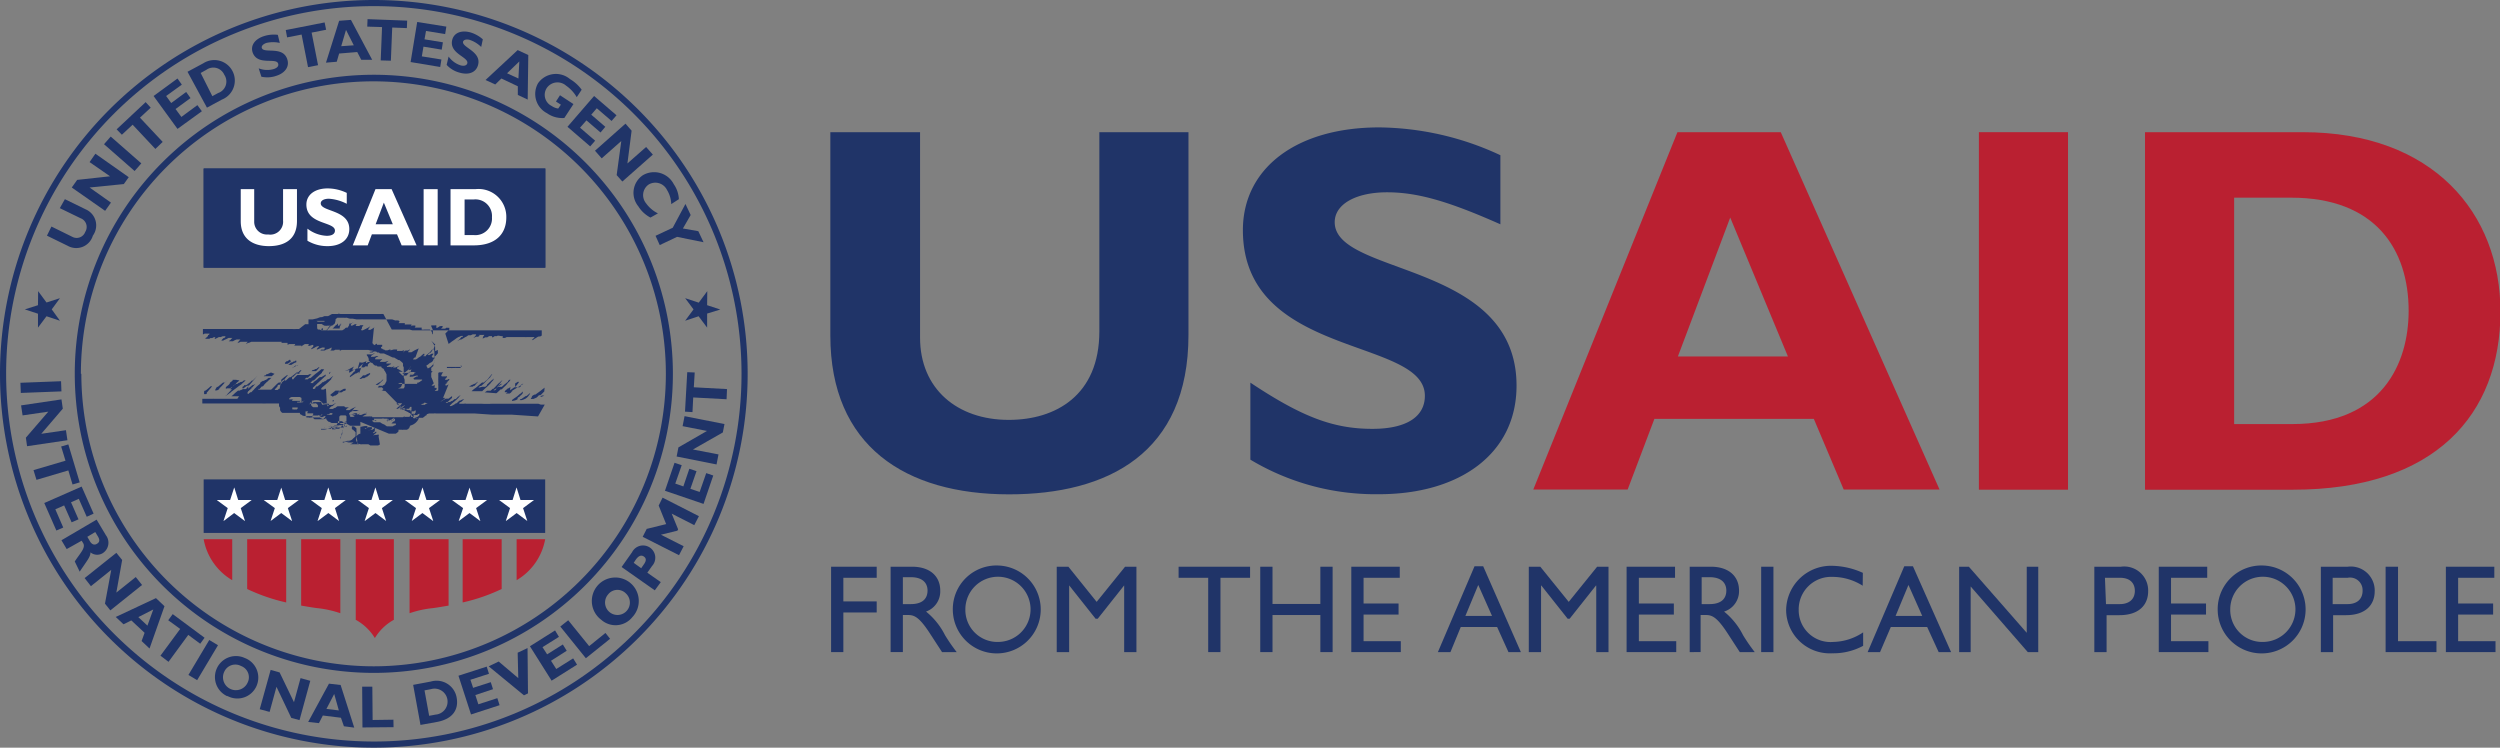 <svg xmlns="http://www.w3.org/2000/svg" viewBox="0 0 167.19 50"><rect x="0" y="0" width="167.19" height="50" fill="#808080" stroke="none"/><defs><style>.cls-1,.cls-2{fill:#203468;}.cls-2{fill-rule:evenodd;}.cls-3{fill:#ba2031;}.cls-4{fill:#fff;}</style></defs><g id="Layer_2" data-name="Layer 2"><g id="Layer_1-2" data-name="Layer 1"><path class="cls-1" d="M79.48,8.84V22.4c0,7.92-5.4,10.66-12,10.66-6.94,0-11.95-3.23-11.95-10.62V8.84h6V22.58c0,3.43,2.49,5.5,5.93,5.5,3.15,0,6.06-1.65,6.06-5.92V8.84Z"/><path class="cls-1" d="M100.34,15c-3.47-1.54-5.54-2.14-7.58-2.14s-3.5.77-3.5,2c0,3.61,12.16,2.59,12.16,10.93,0,4.59-3.85,7.26-9.18,7.26a16.26,16.26,0,0,1-8.62-2.31V25.59c3.43,2.28,5.53,3.09,8.16,3.09,2.28,0,3.51-.81,3.51-2.21,0-3.93-12.17-2.49-12.17-11.08,0-4.14,3.58-6.87,9.12-6.87a19.56,19.56,0,0,1,8.1,1.86Z"/><polygon class="cls-1" points="58.63 38.64 56.4 38.64 56.4 40.22 58.63 40.22 58.63 40.96 56.4 40.96 56.4 43.61 55.58 43.61 55.58 37.9 58.63 37.9 58.63 38.64"/><path class="cls-1" d="M61,37.9c1.16,0,1.88.61,1.88,1.6a1.43,1.43,0,0,1-.95,1.4,4.8,4.8,0,0,1,1.27,1.58,11.91,11.91,0,0,0,.78,1.13H63l-.76-1.17c-.75-1.17-1.09-1.31-1.51-1.31h-.35v2.48h-.82V37.9Zm-.62,2.5h.53c.88,0,1.13-.46,1.12-.93s-.32-.87-1.12-.87h-.53Z"/><path class="cls-1" d="M66.78,37.82a2.94,2.94,0,1,1-3.06,2.94,2.92,2.92,0,0,1,3.06-2.94m0,5.11a2.18,2.18,0,1,0-2.22-2.17,2.14,2.14,0,0,0,2.22,2.17"/><polygon class="cls-1" points="76 43.61 75.18 43.61 75.18 39.16 75.17 39.16 73.41 41.38 73.27 41.38 71.51 39.16 71.5 39.16 71.5 43.61 70.67 43.61 70.67 37.9 71.45 37.9 73.34 40.25 75.24 37.9 76 37.9 76 43.61"/><polygon class="cls-1" points="83.6 38.64 81.62 38.64 81.62 43.61 80.8 43.61 80.8 38.64 78.82 38.64 78.82 37.9 83.6 37.9 83.6 38.64"/><polygon class="cls-1" points="89.12 43.61 88.3 43.61 88.3 41.13 85.1 41.13 85.1 43.61 84.28 43.61 84.28 37.9 85.1 37.9 85.1 40.39 88.3 40.39 88.3 37.9 89.12 37.9 89.12 43.61"/><polygon class="cls-1" points="93.61 38.64 91.19 38.64 91.19 40.36 93.53 40.36 93.53 41.1 91.19 41.1 91.19 42.88 93.68 42.88 93.68 43.61 90.37 43.61 90.37 37.9 93.61 37.9 93.61 38.64"/><path class="cls-1" d="M101.71,43.61h-.83l-.76-1.68H97.69L97,43.61h-.84l2.45-5.74h.58ZM98,41.19h1.78l-.92-2.07Z"/><polygon class="cls-1" points="107.57 43.61 106.75 43.61 106.75 39.16 106.73 39.16 104.97 41.38 104.84 41.38 103.08 39.16 103.06 39.16 103.06 43.61 102.24 43.61 102.24 37.9 103.01 37.9 104.91 40.25 106.81 37.9 107.57 37.9 107.57 43.61"/><polygon class="cls-1" points="112.02 38.64 109.6 38.64 109.6 40.36 111.94 40.36 111.94 41.1 109.6 41.1 109.6 42.88 112.1 42.88 112.1 43.61 108.78 43.61 108.78 37.9 112.02 37.9 112.02 38.64"/><path class="cls-1" d="M114.42,37.9c1.16,0,1.88.61,1.88,1.6a1.43,1.43,0,0,1-1,1.4,4.8,4.8,0,0,1,1.27,1.58,11.91,11.91,0,0,0,.78,1.13h-1l-.76-1.17c-.75-1.17-1.09-1.31-1.51-1.31h-.35v2.48H113V37.9Zm-.62,2.5h.53c.88,0,1.13-.46,1.12-.93s-.32-.87-1.12-.87h-.53Z"/><rect class="cls-1" x="117.78" y="37.9" width="0.82" height="5.71"/><path class="cls-1" d="M124.57,39.17a3.78,3.78,0,0,0-2-.59,2.17,2.17,0,0,0-2.28,2.19,2.13,2.13,0,0,0,2.31,2.16,3.71,3.71,0,0,0,2-.64v.9a4.21,4.21,0,0,1-2.07.5,2.92,2.92,0,0,1-3.08-2.85,3,3,0,0,1,3.13-3,5.12,5.12,0,0,1,2,.47Z"/><path class="cls-1" d="M130.48,43.61h-.83l-.77-1.68h-2.43l-.72,1.68h-.83l2.45-5.74h.58Zm-3.71-2.42h1.78l-.92-2.07Z"/><polygon class="cls-1" points="136.31 43.61 135.61 43.61 131.79 39.22 131.79 43.61 131.02 43.61 131.02 37.9 131.67 37.9 135.54 42.32 135.54 37.9 136.31 37.9 136.31 43.61"/><path class="cls-1" d="M141.84,37.9a1.6,1.6,0,0,1,1.82,1.64c0,.9-.6,1.6-1.92,1.6h-.86v2.47h-.82V37.9Zm-1,2.5h.93c.61,0,1-.32,1-.89,0-.42-.23-.87-1-.87h-1Z"/><polygon class="cls-1" points="147.61 38.64 145.19 38.64 145.19 40.36 147.53 40.36 147.53 41.1 145.19 41.1 145.19 42.88 147.69 42.88 147.69 43.61 144.37 43.61 144.37 37.9 147.61 37.9 147.61 38.64"/><path class="cls-1" d="M151.37,37.82a2.94,2.94,0,1,1-3.06,2.94,2.92,2.92,0,0,1,3.06-2.94m0,5.11a2.18,2.18,0,1,0-2.22-2.17,2.14,2.14,0,0,0,2.22,2.17"/><path class="cls-1" d="M157,37.9a1.6,1.6,0,0,1,1.81,1.64c0,.9-.6,1.6-1.92,1.6h-.86v2.47h-.82V37.9Zm-1,2.5H157c.61,0,1-.32,1-.89a.84.84,0,0,0-1-.87h-1Z"/><polygon class="cls-1" points="160.37 42.88 162.94 42.88 162.94 43.61 159.54 43.61 159.54 37.9 160.37 37.9 160.37 42.88"/><polygon class="cls-1" points="166.81 38.64 164.39 38.64 164.39 40.36 166.73 40.36 166.73 41.1 164.39 41.1 164.39 42.88 166.89 42.88 166.89 43.61 163.57 43.61 163.57 37.9 166.81 37.9 166.81 38.64"/><path class="cls-1" d="M0,25A25,25,0,1,0,25,0,25,25,0,0,0,0,25m.41,0A24.59,24.59,0,1,1,25,49.59,24.62,24.62,0,0,1,.41,25"/><path class="cls-1" d="M5,25A20,20,0,1,0,25,5,20,20,0,0,0,5,25m.41,0A19.56,19.56,0,1,1,25,44.56,19.58,19.58,0,0,1,5.44,25"/><rect class="cls-1" x="13.62" y="32.06" width="22.84" height="3.58"/><rect class="cls-1" x="13.62" y="11.27" width="22.85" height="6.63"/><rect class="cls-1" x="13.62" y="11.27" width="22.85" height="6.63"/><polygon class="cls-1" points="47.29 20.97 47.29 21.91 46.72 21.15 45.82 21.45 46.38 20.69 45.82 19.94 46.73 20.24 47.3 19.47 47.29 20.41 48.17 20.7 47.29 20.97"/><polygon class="cls-1" points="2.54 20.41 2.55 19.47 3.11 20.23 4.01 19.94 3.46 20.69 4.01 21.45 3.11 21.15 2.54 21.91 2.54 20.98 1.66 20.69 2.54 20.41"/><path class="cls-1" d="M4.34,13.32,5.73,14a1.17,1.17,0,0,1,.48,1.76,1.16,1.16,0,0,1-1.68.68l-1.39-.68.3-.61,1.4.69a.61.61,0,0,0,.86-.33.62.62,0,0,0-.3-.91L4,13.92Z"/><polygon class="cls-1" points="8.61 11.85 8.28 12.31 5.99 12.54 7.42 13.55 7.03 14.1 4.8 12.54 5.16 12.03 7.36 11.79 5.99 10.84 6.38 10.28 8.61 11.85"/><rect class="cls-1" x="7.86" y="8.93" width="0.68" height="2.72" transform="translate(-4.94 9.67) rotate(-48.77)"/><polygon class="cls-1" points="10.08 7.2 9.36 7.87 10.88 9.49 10.39 9.96 8.87 8.34 8.15 9.01 7.8 8.65 9.74 6.83 10.08 7.2"/><polygon class="cls-1" points="13.5 7.44 11.87 8.62 10.27 6.42 11.87 5.25 12.16 5.66 11.11 6.42 11.45 6.89 12.45 6.15 12.74 6.56 11.74 7.29 12.13 7.82 13.2 7.03 13.5 7.44"/><path class="cls-1" d="M13.6,4.23a1.37,1.37,0,1,1,1.24,2.43l-1,.54-1.3-2.4Zm.6,2.2.39-.21A.81.81,0,0,0,15,5a.8.8,0,0,0-1.2-.33l-.38.21Z"/><path class="cls-1" d="M18.71,2.87a2,2,0,0,0-.89,0c-.23.08-.35.21-.31.34.13.39,1.41-.15,1.7.75.17.5-.16.93-.73,1.11a1.83,1.83,0,0,1-1,.06l-.18-.56a1.56,1.56,0,0,0,1,.05c.25-.08.35-.21.3-.37-.14-.42-1.4.17-1.71-.76-.14-.45.15-.87.75-1.07a2.17,2.17,0,0,1,.94-.09Z"/><polygon class="cls-1" points="21.81 1.99 20.84 2.18 21.27 4.36 20.6 4.49 20.17 2.31 19.2 2.5 19.11 2.01 21.71 1.5 21.81 1.99"/><path class="cls-1" d="M24.89,4,24.16,4l-.27-.52-1.21.1-.16.55-.72.06.88-2.8.79-.06ZM23.14,2l-.32,1.09.84-.06Z"/><polygon class="cls-1" points="27.21 1.88 26.23 1.84 26.14 4.06 25.46 4.04 25.55 1.81 24.56 1.78 24.58 1.28 27.23 1.38 27.21 1.88"/><polygon class="cls-1" points="29.44 4.48 27.46 4.15 27.9 1.47 29.85 1.78 29.77 2.28 28.49 2.07 28.39 2.63 29.62 2.83 29.54 3.32 28.32 3.12 28.21 3.77 29.52 3.98 29.44 4.48"/><path class="cls-1" d="M32.18,3.14a2,2,0,0,0-.76-.47c-.24-.07-.41,0-.45.11-.11.39,1.25.66,1,1.57-.14.51-.64.68-1.23.51a1.8,1.8,0,0,1-.87-.52L30,3.78a1.57,1.57,0,0,0,.8.59c.25.07.41,0,.45-.13.12-.43-1.26-.65-1-1.6.13-.45.61-.64,1.22-.47a2.19,2.19,0,0,1,.82.46Z"/><path class="cls-1" d="M35.29,6.66l-.66-.31,0-.58-1.1-.52-.41.4-.65-.3,2.15-2,.71.33Zm-.56-2.55-.82.79.76.35Z"/><path class="cls-1" d="M38.57,6.5a2.4,2.4,0,0,0-.71-.77.87.87,0,0,0-1.31.18.83.83,0,0,0,.35,1.18,1,1,0,0,0,.43.17L37.51,7l-.33-.21.27-.42.9.59-.61.93a1.77,1.77,0,0,1-1.16-.32,1.45,1.45,0,0,1-.6-2,1.46,1.46,0,0,1,2.14-.28A2.6,2.6,0,0,1,38.9,6Z"/><polygon class="cls-1" points="39.47 9.79 37.95 8.48 39.73 6.42 41.23 7.71 40.9 8.09 39.91 7.24 39.54 7.67 40.48 8.48 40.16 8.86 39.22 8.05 38.79 8.54 39.8 9.41 39.47 9.79"/><polygon class="cls-1" points="41.62 12.14 41.24 11.71 41.55 9.43 40.24 10.59 39.79 10.08 41.83 8.27 42.24 8.74 41.96 10.93 43.21 9.83 43.66 10.34 41.62 12.14"/><path class="cls-1" d="M43.5,14.55a2.1,2.1,0,0,1-.81-.75,1.42,1.42,0,0,1,.3-2.08,1.48,1.48,0,0,1,2.07.6,1.9,1.9,0,0,1,.34,1l-.51.33a1.91,1.91,0,0,0-.28-.94.87.87,0,0,0-1.23-.37.86.86,0,0,0-.17,1.26,2.13,2.13,0,0,0,.79.67Z"/><polygon class="cls-1" points="44.99 15.23 45.84 13.64 46.19 14.38 45.67 15.28 46.7 15.46 47.05 16.2 45.28 15.84 44.12 16.39 43.84 15.77 44.99 15.23"/><rect class="cls-1" x="1.38" y="25.55" width="2.72" height="0.68" transform="translate(-0.99 0.12) rotate(-2.19)"/><polygon class="cls-1" points="1.81 29.84 1.73 29.27 3.23 27.53 1.51 27.78 1.41 27.11 4.11 26.71 4.2 27.33 2.76 29.01 4.41 28.77 4.51 29.44 1.81 29.84"/><polygon class="cls-1" points="4.85 32.4 4.57 31.46 2.44 32.09 2.24 31.44 4.38 30.81 4.09 29.86 4.57 29.72 5.33 32.26 4.85 32.4"/><polygon class="cls-1" points="3.77 35.48 2.96 33.64 5.46 32.54 6.26 34.35 5.8 34.56 5.27 33.36 4.75 33.59 5.25 34.73 4.79 34.93 4.29 33.8 3.7 34.06 4.23 35.28 3.77 35.48"/><path class="cls-1" d="M7.08,35.79A.83.83,0,0,1,6.86,37a.71.71,0,0,1-.81-.06c0,.31-.23.55-.72,1.29L5,37.55c.35-.55.75-.91.56-1.23l-.1-.16-1,.56-.35-.59,2.35-1.38Zm-1.24.11.18.31c.1.16.26.28.46.16s.2-.27.07-.49l-.18-.3Z"/><polygon class="cls-1" points="7.38 40.82 7.02 40.37 7.44 38.11 6.08 39.2 5.66 38.66 7.78 36.97 8.17 37.45 7.78 39.63 9.08 38.59 9.5 39.12 7.38 40.82"/><path class="cls-1" d="M10,43.37l-.53-.5.2-.55-.89-.83-.52.26-.52-.49L10.43,40l.57.54Zm.25-2.61-1,.51.61.57Z"/><polygon class="cls-1" points="13.39 43.05 12.59 42.46 11.27 44.26 10.73 43.85 12.05 42.06 11.25 41.48 11.55 41.07 13.68 42.65 13.39 43.05"/><rect class="cls-1" x="12.23" y="43.8" width="2.72" height="0.68" transform="translate(-31.28 33.2) rotate(-59.18)"/><path class="cls-1" d="M15.2,46.56A1.4,1.4,0,1,1,16.36,44a1.4,1.4,0,1,1-1.16,2.54m.92-2a.81.81,0,0,0-1.13.4.86.86,0,0,0,1.57.71.8.8,0,0,0-.44-1.11"/><polygon class="cls-1" points="20.03 48.16 19.48 48.01 18.49 45.93 18.03 47.61 17.37 47.43 18.1 44.8 18.7 44.97 19.66 46.96 20.1 45.35 20.75 45.53 20.03 48.16"/><path class="cls-1" d="M23.69,48.66,23,48.57,22.8,48l-1.21-.15-.26.51-.72-.08L22,45.72l.78.09Zm-1.34-2.25-.52,1,.83.1Z"/><polygon class="cls-1" points="26.32 48.63 24.24 48.65 24.22 45.92 24.9 45.92 24.92 48.15 26.31 48.13 26.32 48.63"/><path class="cls-1" d="M28.81,45.58a1.36,1.36,0,0,1,1.73,1.08c.14.77-.24,1.42-1.31,1.62l-1.11.2-.49-2.68Zm-.11,2.29.43-.08a.87.87,0,1,0-.32-1.7l-.42.08Z"/><polygon class="cls-1" points="33.41 47.16 31.5 47.78 30.66 45.19 32.55 44.58 32.7 45.06 31.46 45.46 31.64 46 32.82 45.62 32.97 46.09 31.79 46.48 31.99 47.1 33.26 46.69 33.41 47.16"/><polygon class="cls-1" points="35.31 46.37 35.04 46.5 32.68 44.56 33.35 44.24 34.66 45.35 34.62 43.65 35.28 43.34 35.31 46.37"/><polygon class="cls-1" points="38.59 44.45 36.89 45.52 35.44 43.22 37.12 42.16 37.38 42.59 36.28 43.28 36.59 43.76 37.64 43.1 37.9 43.52 36.85 44.19 37.2 44.74 38.33 44.03 38.59 44.45"/><polygon class="cls-1" points="40.8 42.72 39.18 44.02 37.47 41.9 38 41.48 39.4 43.21 40.49 42.33 40.8 42.72"/><path class="cls-1" d="M42.29,41.27a1.44,1.44,0,0,1-2.08.18,1.57,1.57,0,1,1,2.08-.18m-1.62-1.52a.83.83,0,1,0,1.19-.06.79.79,0,0,0-1.19.06"/><path class="cls-1" d="M42.27,36.93a.82.82,0,1,1,1.33.93l-.31.44.9.63-.4.55-2.22-1.56ZM42.88,38l.18-.26c.18-.25.16-.41,0-.52s-.34-.08-.55.22l-.13.2Z"/><polygon class="cls-1" points="44.05 33.81 44.31 33.28 46.74 34.52 46.43 35.12 44.92 34.35 45.35 35.4 45.3 35.49 44.2 35.76 45.72 36.53 45.41 37.13 42.98 35.9 43.25 35.37 44.55 35.05 44.05 33.81"/><polygon class="cls-1" points="47.7 31.8 47.05 33.7 44.47 32.82 45.11 30.95 45.59 31.11 45.16 32.34 45.7 32.53 46.1 31.35 46.58 31.51 46.17 32.69 46.79 32.9 47.23 31.64 47.7 31.8"/><polygon class="cls-1" points="48.45 28.36 48.34 28.92 46.34 30.06 48.05 30.39 47.92 31.06 45.25 30.53 45.37 29.92 47.28 28.82 45.65 28.5 45.78 27.83 48.45 28.36"/><polygon class="cls-1" points="46.46 24.91 46.4 25.9 48.62 26.02 48.59 26.7 46.36 26.58 46.31 27.56 45.81 27.53 45.96 24.89 46.46 24.91"/><path class="cls-2" d="M21.44,27.29l-.06-.07h0l0,0,0,0s-.05,0-.06,0,0,0,0,0,0,.07,0,.12a.05.05,0,0,0,0,0,.93.93,0,0,0-.15.13,1.39,1.39,0,0,0,.19-.06h0l0,0h0s0,0,0,0h.05s0,0,0,0"/><path class="cls-2" d="M22.62,20.9a.08.08,0,0,0,0,0s0,0,0,0l0,0s0,0,0,0l0,0,.06.13s0,0,0,0h0l0,0a.06.06,0,0,0,0,0s0,0,0,0,0,0,0-.06v0l0,0A.23.23,0,0,0,22.8,21s-.05,0-.07,0l0,0h-.09"/><path class="cls-2" d="M22.86,21.64l0,0s0,0,0,0v0h0s0,0,0,0,0,0,0,0l0,0,0,0a.27.27,0,0,1-.08.07l0,0s-.08.07-.13.07a.07.07,0,0,1-.05,0s0-.07,0-.1a.09.09,0,0,0,0-.05l0,0s0,0-.06.06l-.05.05s0,0,0,0-.05,0-.07.06l-.07.06-.05.06a.18.18,0,0,1-.07.05l0,0-.05,0s0,0,0,0h.33l.12,0,.09,0,0,0,0,0,0,0h0s0,0,0,0l0,0,0,0,0,0,0,0s0,0,0-.05,0,0,0-.05l.06-.13s0-.09,0-.11a1.13,1.13,0,0,1-.1.13"/><path class="cls-2" d="M22.07,21.8h0a.27.27,0,0,0-.08.07L21.9,22l0,0-.09.09-.05,0h0l0,0s0,0,0,0h0a.05.05,0,0,0,0,0h.1l.18-.2a.55.55,0,0,0,.15-.24l0,0"/><path class="cls-2" d="M21.58,21.93h0v0h0l0,0,0,0-.08.06,0,0a.18.18,0,0,0,0,.09l.1,0a.05.05,0,0,0,0,0l0,0,0,0,0,0,0,0a0,0,0,0,1,0,0l0,0,0,0v0l0,0h0l0,0"/><path class="cls-2" d="M21.21,22h0l-.08,0-.05,0a.1.1,0,0,0-.05,0h0l0,0a0,0,0,0,0,.05,0l.05,0,0,0s0,0,0,0h0a0,0,0,0,1,0,0h0s0,0,0,0h0"/><path class="cls-2" d="M34.36,22.31h-.15l0,0a.13.13,0,0,0-.06,0l0,0,0,0s0,0,0,0h.05l0,0s0,0,0,0l0,0,.17-.09s0,0,0,0"/><path class="cls-2" d="M34.78,22.36s0,0,0,0l0,.05.1,0,0,0h0l0,0h0v0a.8.8,0,0,1-.18,0"/><path class="cls-2" d="M25,23.05a.41.41,0,0,0-.1-.09l-.06-.06h0v0l-.08-.06-.05,0h0l0,0-.11,0,0,0,0,0-.13,0-.13,0h-.09l0,0h-.33a1.41,1.41,0,0,1,.22.06,1.21,1.21,0,0,1,.2.09s0,0,0,.09,0,0,0,0l0,0,0,.05a0,0,0,0,1,0,0L24,23h0s0,0,0,0L24,23l0,0,.08-.05.09-.05.05,0,0,0s0,0,0,0h0s0,.06,0,.09h0a.13.13,0,0,1,0,.06s-.07.06-.08.11,0,0,.08,0,0,0,.06,0l.07-.05s.12-.08.18-.07a.11.11,0,0,1,0,.08h0l-.05.07v0h0l0,0,0,0,0,0a.08.08,0,0,1,0,0s0,0,0,0,0,0,0,0l.14-.07,0,0a0,0,0,0,1,0,0l.07,0,0,0h0l0,0h0a.06.06,0,0,1,.07,0,.15.15,0,0,1,0,.07s0,0,0,.06a.87.87,0,0,0,.17-.07s.06,0,.08-.08-.08-.06-.12-.08"/><path class="cls-2" d="M31.19,22.79l0,0,0,0h0s0,0,0,0l0,0h0l0,0,0,0,0,0h0l0,0,0,0h0l0,0h0l0,0h0l0,0c0-.05,0-.06,0-.1Z"/><path class="cls-2" d="M24.93,23.51l-.07,0h0l-.06,0h0l-.1.06a.05.05,0,0,0,0,0s0,0,0,0,0,0,0,0h.08a0,0,0,0,1,0,0h0s.05,0,.08,0h0v0s.05,0,.06,0a2.11,2.11,0,0,0,.15-.15s0,0,0,0l-.23.1"/><path class="cls-2" d="M19.41,24.06h0s0,0-.05,0,0,0,0,0l0,0h0l0,0s0,0,0,0h0l-.14.1,0,0h0l-.06,0,0,0,0,0h0l-.1.1a.16.16,0,0,0,0,.07v0s0,0,0,0l0,0,0,0h0s0,0,0,0l.05,0h0l0,0h0l0,0h0l.06,0h0l.05,0a0,0,0,0,1,0,0h0l.09-.05.08-.06.05,0h0l0,0h0s0,0,0,0a0,0,0,0,1,0-.05,0,0,0,0,1,0,0"/><path class="cls-2" d="M19.83,24.12l-.08,0a.16.16,0,0,1-.08.06h0l0,0-.05,0h0l-.07.06-.07,0a1.56,1.56,0,0,0-.2.16l0,0s0,0,0,0,0,0,.08,0,0,0,0,0l0,0h0l.07,0,0,0,0,0,.05,0,.15-.09a.41.41,0,0,1,.15-.07s0,0,0,0,.05,0,.05-.07a.07.07,0,0,0-.05,0"/><path class="cls-2" d="M19.9,24.45h0a.08.08,0,0,0-.05,0h-.07l0,0h0c-.05,0-.11.07-.15.11s-.06,0-.07.06,0,0,0,0,0,0,0,0a2.46,2.46,0,0,1,.39-.22l0,0,0,0"/><path class="cls-2" d="M30.87,24.54h-.26c-.12,0-.23,0-.34,0h-.13s0,0,0,0a0,0,0,0,0,0,0,1.11,1.11,0,0,0-.17,0l0,0s-.06,0-.08,0a.14.14,0,0,0,0,.07l0,0h0s0,0,0,0,0,0,0,0h.21a1.77,1.77,0,0,0,.23,0h.08a.53.53,0,0,1,.12,0h.06l.06,0h.07c.05,0,.08,0,.1-.06a.06.06,0,0,0,.05-.09l-.08,0"/><path class="cls-2" d="M21.37,24.56l-.06,0-.16.12-.07,0,0,0h0l-.08.06h0a0,0,0,0,0,0,0l0,0h0l0,0,0,0s-.06,0-.08,0,0,0,0,0a0,0,0,0,0,0,0l-.09.08,0,0s0,0,0,0l0,0,.05,0h.11s0,0,0,0h0l.07,0,.06,0,0,0s0,0,0,0l0,0h0s0,0,0,0l0,0,0,0,.07-.05,0,0,0,0h0l0,0h0s0,0,0,0a0,0,0,0,0,0,0s0,0,0,0,0,0,0,0a0,0,0,0,0,0,0"/><path class="cls-2" d="M27.27,24.72l0,0s0,0,0,0l-.1,0-.09.06a.09.09,0,0,0-.05,0h-.05l0,0h0s0,0,0,0a.05.05,0,0,0,0,0s0,0,0,0l0,0a0,0,0,0,1,0,0H27l0,0h0s0,0,0,0l.05-.06.05,0,0,0h0l0,0,0,0s0,0,0,0,0,0,0,0l-.05,0"/><path class="cls-2" d="M20.17,24.76s0,0,0,0l-.08,0s0,0,0,0l0,0,0,0a2.72,2.72,0,0,0-.24.24l0,0h0l0,0s0,0,0,0,0,0,0,0h0s0,0,0,0l.06,0h0l.06,0h0a0,0,0,0,1,0,0l.1-.06h0s0,0,0,0H20a.34.34,0,0,0,.06-.06h0l0,0h0l0,0a.07.07,0,0,0,0,0s0,0,0,0"/><path class="cls-2" d="M22.15,24.86l-.13.06L22,25h0a0,0,0,0,1,0,0h0a0,0,0,0,0,0,0s0,0,0,0h0a0,0,0,0,0,0,.07A.87.87,0,0,1,22,25l0,0h0a0,0,0,0,0,0,0h0l0,0,0,0s.08,0,.07-.07h0"/><path class="cls-2" d="M27.39,24.94s0,0,0,0H27.3l0,0H27.2l-.16,0s0,0,0,0l0,0a0,0,0,0,0,0,0h0s0,0,0,.05a.19.19,0,0,0,0,.07h.14s.05,0,.07-.05l0,0,0,0h0v0l.07-.05a1.14,1.14,0,0,1,.16-.15s0,0,0,0a.53.53,0,0,0-.1.06"/><path class="cls-2" d="M27.71,25h0l-.08.06h0l0,0h0l0,0h0l-.05,0-.05,0h-.12l0,0h0s0,0,0,0h0s0,0,0,0h0v.05s0,0,0,0a.14.14,0,0,0,.09,0l.1,0,0,0h0l0,0,0,0h0s0,0,0,0h0l.08-.07a.49.49,0,0,0,.12-.13,0,0,0,0,0,0,0s0,0,0-.05h0a0,0,0,0,0,0,0s0,0,0-.06,0,0,0,0,0,0-.06.05"/><path class="cls-2" d="M15.07,26.5h0v0h0l0,0,.08-.05h0l0,0s0,0,0,0l0-.05h0l.07,0,.07-.06.13-.09,0,0h0v0s0,0,0,0h0s0,0,0,0,0,0,0,0h0l.06-.06,0,0a0,0,0,0,1,0,0L16,25.8l.12-.08h0s0,0,0,0h0v0a.12.12,0,0,0,.05-.05l.06-.05,0,0h0s0,0,0,0l0,0s0,0,0,0l0,0,0,0,.2-.18,0,0h-.07l-.05,0,0,0h0l0,0h0l0,0h0l-.12.1,0,0,0,0a.1.1,0,0,0-.05,0s0,0-.05,0,0,0,0,0a0,0,0,0,0,0,0h0l-.06.05h0s0,0,0,0h0s0,0-.05,0,0,0,0,0l0,0s0,0,0,0h0l0,0-.11.08h0a.2.2,0,0,1-.08,0l-.1.07-.08.06h0s0,0,0,0h0l0,0h0l-.07.07h0l0,0h0l-.16.16s0,0,0,0l.13,0"/><path class="cls-2" d="M33.61,25.41l-.1.08,0,0-.07.07h0l0,0-.12.1h0l0,0,0,0h0s0,0,0,0h0L33,26l0,0-.05,0-.14.13-.06,0a0,0,0,0,1,0,0l0,0a0,0,0,0,0,0,0l0,0-.06,0,0,0h0l0,0,0,0h0l0,0-.06,0h-.05l-.16.11s0,0,0,0l.67.05a.24.24,0,0,0,.12,0s.06-.05.09-.08,0,0,0,0l.18-.17.06,0,0,0a.2.2,0,0,0,.07-.06l0,0,.23-.22h0l.06-.07,0,0,0,0,.06-.08.09-.09h0l.07-.08,0-.07,0,0-.08.06s0,0-.07.05l0,.05-.08.06,0,0,0,0-.06.05s0,0,0,0h0l0,0h0l-.13.1,0,0h0l0,0,0,0h0s0,0,0,0v0h0l0,0-.07.07h0s0,0,0,0l-.08.06h0l0,0h-.07s0,0,0,0a0,0,0,0,0,0,0l0,0,0,0h0s0,0,0,0l0,0h-.14s0-.05,0-.07h0l.16-.13h0l0,0,.08,0a0,0,0,0,1,0,0L33,26.1l.05,0,0,0s0,0,0,0,0,0,0,0l.05,0,0,0,0,0,0,0s0,0,0,0a.53.53,0,0,0,.13-.13h0v0l0,0a0,0,0,0,1,0,0,0,0,0,0,1,0,0l0,0s0,0,0,0v0h0l0,0s0,0,0,0h0s0,0,0,0l0,0h0s0,0,0,0l-.1.08"/><path class="cls-2" d="M32.58,25.4l-.11.08h0l0,0-.11.1,0,0,0,0h0l-.06,0-.06,0s0,0,0,0h0l0,0-.11.09-.22.19s0,0,0,0a1.67,1.67,0,0,1-.16.12l0,0-.08.06,0,0-.08.07h0s0,0-.05.05,0,0,0,0,.06,0,.09,0l.11,0h.51l.06-.06.14-.13.14-.12.07-.07a.6.6,0,0,0,.08-.08h0s0,0,0,0,0,0,0,0l0,0,.07-.07h0l0,0a.44.44,0,0,1,.08-.1l.06-.07,0,0a0,0,0,0,1,0,0s0,0,.05-.05,0,0,0,0a.08.08,0,0,0,0,0h0l0,0s0,0,0-.07,0,0-.06.05l0,0v0h0v0l-.09.07a.52.52,0,0,1-.11.1l-.11.11,0,0,0,0h0l0,0,0,0,0,0-.06.05h0l0,.05,0,0-.12.1-.11,0-.09,0-.21.05a.07.07,0,0,1-.06,0s.05,0,.07-.06l.06-.05s0,0,.07,0l.12-.11.06-.05.17-.18,0,0,.09-.08a1.14,1.14,0,0,1,.11-.11s0,0,0,0a.5.5,0,0,1,.08-.07s0,0,0-.05l.06-.06,0,0s0,0,0,0l.05-.06s0,0,0,0,0,0-.05,0"/><path class="cls-2" d="M15.79,25.4l-.06,0h0l-.05,0,0,0-.06,0,0,0v0h0v0h-.06l0,.05h0l-.06.05s0,0,0,0h0l0,0-.13.1,0,.05h0v0l0,0,0,0h0l-.08.09-.06.05,0,0,0,0h0l-.07.05,0,0,0,0,0,0,0,0s0,0,0,0l-.06.07s0,0,0,.06.06,0,.1,0h.12l.05,0,0,0,0,0h0l0,0h0l0,0s0,0,0,0h0l0,0h0a.06.06,0,0,1,.05,0s0-.05.07-.07,0,0,0,0,0,0,0,0l0,0,0,0,.05,0,0,0,.06-.07h0s0,0,0,0h0s0,0,0,0h0l0,0a0,0,0,0,0,0,0s0-.05.06-.06h0v0l0,0a.43.43,0,0,1,.1-.09.53.53,0,0,1,.13-.13l.06-.05.06-.07s0,0,0,0h-.07"/><path class="cls-2" d="M25.45,25.53a1.18,1.18,0,0,0-.19.11l-.09.05h0l0,0,0,0h0v0h0l0,0,0,0-.05.05h0l0,0,.06,0h0s.06,0,.09,0,0,0,0,0h0s0,0,0,0l.11-.09.1-.1.16-.16s0,0,0,0,0,0,0,0,0,0,0,0l-.05,0"/><path class="cls-2" d="M34.61,25.54h0a0,0,0,0,1,0,0l0,0,0,0h0l-.08.06s-.07,0-.08.08h0s0,.07,0,.09l0,.05a.14.14,0,0,0,0,.06s0,0,.05-.06,0,0,.06-.06l0,0s0,0,0,0v0s0,0,0,0a1,1,0,0,1,.08-.11h0l.05-.06,0-.06h0a.08.08,0,0,0,0,0"/><path class="cls-2" d="M15.05,25.58h0l-.07,0a0,0,0,0,0,0,0l-.06,0,0,0h0l-.06.05,0,0h0l-.16.13h0l0,0s0,0,0,0l-.07.06-.06.05,0,0h0s0,0,0,0h0l0,0h0v0s-.05,0-.06,0h0l-.07.11a.52.52,0,0,0-.06.13.32.32,0,0,1,.09,0,.25.25,0,0,0,.13-.05.18.18,0,0,0,.07-.05l0,0,0-.05a.43.43,0,0,0,.1-.09.76.76,0,0,0,.09-.09l.08-.09.09-.1,0,0,0,0h0s0,0,0,0h0l0,0,.19-.18s0,0,0,0Z"/><path class="cls-2" d="M35,25.67h0l-.06,0h0a0,0,0,0,1,0,0s0,0,0,0,0,0,0,0l0,0a.08.08,0,0,0,0,0,.39.39,0,0,0-.1.08s0,0,0,.07l0,0h0l-.08.08h0l0,0H34.4s0,0,0,0-.09.06-.13.09a1.45,1.45,0,0,1-.26.17l-.13.11h0l-.06.05s-.05,0,0,0,0,0,0,0,0,0,.06,0l.08,0H34l.08,0h0l0,0h0s0,0,0,0a.05.05,0,0,1,0,0h0l0,0h0l0,0,.11-.08s0,0,0,0h0l0,0,0,0,0-.05h0v0h0a0,0,0,0,0,0,0h0v0h0l0,0s0,0,0,0a.13.13,0,0,0,.06,0s0,0,0,0l0,0,0-.06s0,0,0,0,0,0,0,0h0s0,0,0,0v0a.08.08,0,0,1,0,0,.05.05,0,0,1,0,0l0,0s0,0,0,0a0,0,0,0,0,0,0s0,0,0,0"/><path class="cls-2" d="M34.62,26.6l.15-.09,0,0,0,0h0l0,0,0,0h0l0,0,0,0s0,0,0,0,0,0,0,0a.1.1,0,0,1,0-.05l0,0h0l0,0h.05v0l.08-.09,0,0s0,0,0,0,.06-.06.06-.08a0,0,0,0,0,0,0s0,0,0-.06l0,0h0s0,0,0-.05h0a0,0,0,0,0,0,0l0,0h0l-.08.08a0,0,0,0,0,0,0l0,0,0,0,0,0h0l-.05.05-.08.05,0,0h0l0,0-.1.09,0,0,0,0-.07.06-.07.05-.15.1h0l0,0-.12.09s0,0,0,0l0,.06s0,0,0,0a.73.73,0,0,0,.37-.11"/><path class="cls-2" d="M25.75,25.72l-.17.08s0,0,0,0,0,0-.06,0h-.09v0h0l-.06,0v0h0l0,0s-.05,0-.06.06h0s0,0,0,0l-.05.05a.07.07,0,0,0,.05,0h0s0,0,.06,0l.05,0a.2.2,0,0,1,.08,0l0,0a0,0,0,0,1,0,0l0,0s0,0,.07-.05,0,0,0,0l0,0,0,0,.06,0,0,0v0h0l0,0,0,0,0,0s0,0,0,0Z"/><path class="cls-2" d="M26,25.86l-.1.06,0,0h0l0,0h-.05l-.05,0h-.05l-.05.06,0,0-.13.1h0s-.05,0-.06,0a.67.67,0,0,0,.15.06l0,0h.08l.06,0,0,0,0,0,.12-.09.11-.1s0,0,0,0v0a.23.23,0,0,0,.07-.1s0,0,0,0a.18.18,0,0,1-.08.05"/><path class="cls-2" d="M34.16,25.91h0l-.07,0,0,0,0,0-.08.06h0l0,0s0,0-.05,0h0l0,0h0l0,0,0,0h0a.23.23,0,0,1-.07.07h0l-.06.05h0l0,0a.46.46,0,0,0-.07.07s0,0,0,.07h.1l0,0,0,0,.07,0h0l0,0,.06,0s0,0,.06,0,0,0,0,0h0s0,0,0,0h0l0,0s0,0,0,0l0,0,.07-.08,0-.05h0v0h0s0,0,0,0,0-.08,0-.13Z"/><path class="cls-2" d="M34.92,26.75s0,0,0,0a1.08,1.08,0,0,0,.24-.1s0,0,0,0l.09-.07h0l0,0h0l0,0,0,0,0,0h0v0h0l0,0h0s0,0,0,0h0l.06-.06,0,0,0,0s0,0,0,0l.08-.11.07-.09s0,0,0,0,0,0-.07,0a.2.2,0,0,1-.08.08l-.09.08s0,0,0,0a0,0,0,0,0,0,0l0,0-.05,0s0,0,0,0l0,0,0,0h0l0,0-.09.06,0,0-.22.15h0l-.05,0,0,0h0a.18.18,0,0,0-.05.07h.13"/><path class="cls-2" d="M26.25,26l0,0,0,0-.07,0-.05,0,0,0h0s-.05.05-.08.06h0l-.06,0a.53.53,0,0,1-.14.12h0l0,0,0,0s.05.05.08,0,0,0,.05,0h0l0,0h0s0,0,0,0h0l0,0,0,0h0s0-.05.08-.07l.05-.06.07-.09h0s0,0,0,0,0,0,.05-.06,0,0,0,0,0,0,0,0h0"/><path class="cls-2" d="M26.47,26.26l-.12.06-.11.05s0,0,0,0l0,0h0s0,0-.06.07l0,0-.05,0-.05,0,0,0,0,0s.05.05.09.05h0a.13.13,0,0,0,.1,0h0l.05,0,.06,0,0,0v0h0l.05-.06h0s0,0,0,0h0l0,0,0,0h0l.05-.05h0"/><path class="cls-2" d="M27,26.31a.18.18,0,0,0-.07.05l0,0s0,0,0,0l-.07,0,0,0-.08.06a.05.05,0,0,0,0,0l-.06.05h0l0,0s0,0,0,0,0,0-.06.05l-.06,0h-.09l0,0a.09.09,0,0,0,0,.05.26.26,0,0,0,.19,0l.07,0h.05v0s.07,0,.09,0l0,0h0v0a.1.1,0,0,0,0,0,.07.07,0,0,1,0,.06l-.06.05h0a.09.09,0,0,0-.05,0l0,0s.06,0,.06,0h0l.16,0,.11,0h0s0,0,0,0,0,0,0,0a0,0,0,0,0,0,0,0,0,0,0,0,0,0s0,0,0,0a1.59,1.59,0,0,1-.13.13l-.05,0s0,0,0,0,.09,0,.13,0l.06,0,.06,0h0l.06-.05h0l.12-.09,0,0,0,0h0l0,0,.07-.08h0v0l0,0a.15.15,0,0,0,0-.07s0,0,0,0l0,0-.07,0-.07,0H27s0,0,0,0,.05-.05.07-.08a.46.46,0,0,1,.07-.07s0,0,0-.05,0,0,0-.06,0,0,0,0,0,0,0,0a0,0,0,0,0,0,0,0,0,0,0,0,0,0,.15.15,0,0,1,0-.07s0,0,0,0,0,0,0,0l0,0-.12.11-.08.07s0,0,0,0h0l-.06.05-.06,0a0,0,0,0,1,0,0h0s-.05,0-.08,0a.19.19,0,0,1,0-.08.08.08,0,0,0,0,0,.05.05,0,0,0,0,0l0,0a.1.1,0,0,0,0-.07s0,0,.05-.05h0l.05-.08s0-.05,0-.08Z"/><path class="cls-2" d="M24.06,24.17h0l0,.07s0,0,0,0,0,0,0,0h0s0,0,0,0a.08.08,0,0,0,0,0v0s0,0,0,0a0,0,0,0,0,0,0s0,0,.07,0a.24.24,0,0,0,.15,0l.25-.09,0,0,0,0,0,0,0,0,0,0h0l-.05.06s0,0,0,0v0s0,0,0,.05.08,0,.12-.05h0l.07,0,.08,0s0,0,0,0a.23.23,0,0,1-.08.09l0,0-.07.08,0,0s0,0,0,.06v0h0s0,0,0,0l0,0a.09.09,0,0,0,0,0s0,0,0,0,0,.05,0,.06-.07,0-.11,0l-.06,0s0,0,0,0h0l-.08.07-.05,0s0,0-.06,0,0,0,0,0,0,0,0,0,0,0,0,0,0,0-.05,0a.21.21,0,0,1-.1.06s0,0,0,0h0s-.05,0-.06,0h-.09s0,0,0,0,.05,0,.06-.06a.28.28,0,0,0,.1-.09l.09-.08h0s0,0,0,0h0a.17.17,0,0,1,.06-.06l.05-.05,0,0h0a.05.05,0,0,1,0-.05L24,25s0,0,0,0l0,0s0-.1,0-.12a.6.6,0,0,0-.15.09l-.06,0h0l0,0h0l-.09.06-.3.2s0,0,0,0,0-.06,0-.08l0,0,0,0a1.36,1.36,0,0,1,.12-.12l0,0,.17-.19s0,0,.05,0a.1.1,0,0,1,0-.05.08.08,0,0,0,0-.1.86.86,0,0,0-.2.13l-.14.09a.05.05,0,0,1-.05,0l0,0s0,0,0,0l0,0v-.05s0,0,0,0l0-.07h0s0,0,0,0l.05-.07,0,0,0,0h0a.27.27,0,0,0-.11.05h-.08s-.07.05-.11,0v0s0,0,0,0h0s0,0,0,0,0,0,0,0,0,0,0,0,0,0,0,0H23.1l0,0h0l0,0s0,0,0,0l0,0,0,0h.07l.12-.05h0l0,0h0l0,0,.16-.09.23-.12a.72.72,0,0,0-.12.21s0,0,0,0h0l0,0h.05l.05,0,.05,0,.12-.07.09,0"/><path class="cls-2" d="M24.75,24.94h0s0,0,0,.08l-.06.06h0l-.06.05v0l-.05.05-.05,0s0,0,0,0l-.05.06s0,0-.06,0l-.05.05s0,0,0,0h0s0,0-.06,0l0,0,0,0h0a0,0,0,0,0,0,0h0l0,0-.07,0,0,0a0,0,0,0,0,0,0l-.09.05s-.07,0-.11,0a0,0,0,0,1,0,0,.86.86,0,0,1,.14-.13l0,0h0v0h0v0h0l.1-.11h0a0,0,0,0,0,0,0h0l0,0s0,0,0,0,0,0,0,0,0,0,0,0h0l0,0,0,0h0l0,0h.06l.08,0,.15-.09"/><path class="cls-2" d="M18.36,25s0,0,0,0l0,0-.11.09a0,0,0,0,0,0,0h0l0,0h0s0,0,0,0h0l0,0h0s0,0,0,0l0,0,0,0,0,0a0,0,0,0,1,0,0,.46.46,0,0,0-.07.07,0,0,0,0,0,0,0s0,0,0,0l0,0H17.7a.09.09,0,0,1-.06,0s0,0,.05-.05l.06,0,0,0,.08-.09h0l0,0s0,0,0,0h0l.06,0h0l0,0,0,0,0,0,.23-.11"/><path class="cls-2" d="M17.23,25.11s0,0,0,0h0v0l0,0-.11.12-.16.16-.06.06s0,0-.05,0h0a.47.47,0,0,0-.1.1l0,0h0l0,0-.12.09-.09.07,0,0h0v0h0l0,0-.07.05h0v0l-.06,0h0l0,0s0,0-.06,0,0,0-.05.07,0,0,0,0h0s-.07,0-.08.07a.06.06,0,0,0,0,.07,0,0,0,0,1,0,0h0a.09.09,0,0,0,.06,0,0,0,0,0,0,0,0h0l0,0h0v0l.11-.08s0,0,0,0h0l.09-.07s0,0,0,0l.05,0a.6.6,0,0,1,.08-.08L16.6,26l.06-.06h0l0,0a.87.87,0,0,1,.11-.09l0,0,.07-.06h0a0,0,0,0,1,0,0h0s0,0,.07-.05l0,0h0s0,0,0,0l0,0h0l0,0h0s0,0,0,0h0s0,0,.06,0l0,0,0,0s0,0,0,0l0,0,.12-.08-.14.16h0l0,0s0,0,0,0,0,0,0,0h0l0,0a0,0,0,0,0,0,0h0a.35.35,0,0,0-.07.09s-.07,0-.11.08a.27.27,0,0,1-.08.07h0l-.2.2s0,0,0,0l-.08.05-.06,0,0,0,0,0,0,0h0s0,0,0,0l-.05,0-.08.08-.11.11-.05,0,0,0s0,0,0,0h-.17c-.21,0-.47,0-.68,0h0v0h0a.07.07,0,0,1,0,0s0,0,0,0l0,0,.05,0h0s0,0,0,0a.05.05,0,0,0,0,0l0,0h0l0,0h.1l.07,0,.05,0h0a0,0,0,0,1,0,0l0,0a.17.17,0,0,1,.08-.06,3,3,0,0,1,.26-.24l0,0,.1-.08.05,0h0s0,0,0,0h0s0,0,0,0l.07,0,0,0h0l0,0h0l.07-.05a.1.1,0,0,0,.05,0l.08-.05,0,0,0,0h0a0,0,0,0,1,0,0h0l.05,0,0,0h0l.05,0h0l0,0h0l0,0,0,0a.1.1,0,0,0,.05,0s0,0,.06,0"/><path class="cls-2" d="M31.57,25.73a.1.1,0,0,1,.05,0l.08-.06s0,0,0,0l.06,0h0l0,0,0,0a0,0,0,0,0,0,0l0,0,0,0,0,0,.12-.09s.05-.05.08-.05a.48.48,0,0,1-.09.11l-.07.09s0,0,0,0h0l-.06.07-.05,0-.08.06a.15.15,0,0,0-.07,0s-.05,0-.06,0h-.12"/><path class="cls-2" d="M14.19,25.83l0,0h-.05l-.05,0,0,0h0l0,0L13.9,26l-.15.12-.05,0a.1.1,0,0,1,0,0l-.05.05,0,0v.19h0l.07,0h0s0,0,0,0h0l0,0,0,0h.05l0,0h0s.05,0,.06-.06v0l0-.05.05-.05s0,0,0,0l0,0a0,0,0,0,0,0,0h0v0h0v0h0v0h0v0l0,0v0h0l0,0s0,0,0,0"/><path class="cls-2" d="M36.43,27.06l-.26,0L36,27l-.19,0h-.08s0,0,0,0h-.51l-.27,0-.32,0h-.34l-.27,0h-.16l-.22,0-.22,0h-.5a6.28,6.28,0,0,1-.75,0H31.8l-.19,0h-.17l-.12,0s-.1,0-.11,0a0,0,0,0,1,0,0h-.05a.14.14,0,0,0-.11,0s-.08,0-.12,0l-.21,0,0,0a.13.13,0,0,1,0-.06s0,0,.06-.05a.09.09,0,0,0,.05,0l0,0,0,0h0l0,0,0,0h0a.08.08,0,0,1,0,0l0,0h0s0,0,0,0h0l0,0,0,0s0,0,0,0l.06-.06,0,0h0l.08-.07s0,0,0,0h0l0,0,0,0,0,0s.05-.05.08-.07,0,0,0,0a.72.72,0,0,0-.27.1l-.05,0h0l-.13.12,0,0,0,0-.06.06-.05,0,0,0,0,0,0,0-.09.07a0,0,0,0,0,0,0h0l0,0-.15.08s-.14.09-.17,0v0a.08.08,0,0,1,0,0,0,0,0,0,1,0,0s0,0,0,0a.11.11,0,0,1,0,0l0,0,.09-.08s0,0,0,0a.63.63,0,0,1,.12-.11.09.09,0,0,1,0,0,.06.06,0,0,0,0,0s0,0,0,0l.11-.09.15-.13h0l0,0h0l.13-.13h0l0,0h0s0,0,0,0h0l0,0,0,0a.18.18,0,0,1,.05-.07v0l0,0a0,0,0,0,0,0,0h0a.71.71,0,0,0,.07-.09.18.18,0,0,0-.07.05l-.12.08-.05.06s0,0,0,0h0l-.09.08,0,0,0,0h0a0,0,0,0,1,0,0h0s0,0,0,0a0,0,0,0,0,0,0,.18.18,0,0,0-.07,0l-.06.05h0l0,0h0s0,0,0,0l0,0h0l0,0h0l0,0h0s0,0,0,0h0l-.1.08-.05,0h0l0,0-.1.07-.06,0,0,0,0,0v0h-.05l0,0v0h0v0h0a.18.18,0,0,1-.07.05h-.1a0,0,0,0,1,0,0v0l.05-.05.06,0,0,0h0s0,0,0,0,0,0,0,0,0,0,0,0h0s0,0,0,0l0,0,0,0h0l.06-.05.13-.12s0,0,0,0h0l0,0,0,0,.12-.11,0-.06a.08.08,0,0,0,0,0l0,0h0l0,0h0v0h0a.21.21,0,0,0,0-.06l0,0a.05.05,0,0,0,0,0h0a.08.08,0,0,0,0,0s0,0,0,0l0,0-.07.05-.07.05-.09.07h0a0,0,0,0,1,0,0h-.07l-.06,0,0,0h0l-.06,0,0,0h0l0,0,0,0,0,0-.26.16-.11.06,0,0s0,0,0,0h0s0,0,0,0h0l0,0h0s0,0,0,0l0,0h0s0,0,0,0h0s0,0,0,0l.07-.05,0,0,.07-.06h0v0h0a0,0,0,0,1,0,0l0,0,.05,0a.43.43,0,0,1,.09-.1h0l.06-.06,0,0h0a0,0,0,0,0,0,0s0,0,0,0h0a0,0,0,0,1,0,0l0,0h0s0,0,0,0a0,0,0,0,0,0,0h-.09l-.06,0,0,0h0l0,0,0,0h0l0,0a0,0,0,0,1,0,0L30,25.7h0l0,0-.12.08-.09,0s0-.05,0-.07l0,0h0l0,0s0-.05.07-.06,0,0,0-.06,0,0,0,0l.05,0,0-.05a1.85,1.85,0,0,0,.14-.14l0,0h0l0,0a.1.1,0,0,1,0-.05l0,0s0,0,0,0-.05,0-.07,0h0l0,0h0l-.06.05h0l0,0,0,0s0,0,0,0l0,0,0,0s0,0,0,0h0l0,0s0,0,0,0h0s0,0-.05,0l0,0c-.05,0-.09,0-.1,0v0l0-.05a0,0,0,0,0,0,0h0a.08.08,0,0,0,0,0l0,0,0,0,0,0h0l.06-.07s0,0,0,0l0,0,.06-.06s0,0,0-.05,0,0-.06,0l-.08,0h0l-.05,0,0,0h0v0h-.05s0,0,0,0h0a.08.08,0,0,1-.07,0c-.05,0-.06,0-.07-.08a.29.29,0,0,0,.06-.11s0,0,0,0l0,0a0,0,0,0,0,0,0h0l.07-.08a0,0,0,0,0,0,0l0,0s0,0,0,0l-.06,0-.05,0h-.09l0,0s0,0,0,0,0,0,0,0h-.08s0,0,0,0h0l0,0a.15.15,0,0,0-.05.06s0,0,0,.06,0,0,0,0a.21.21,0,0,1,0,.06,0,0,0,0,1,0,0s0,0,0,0v0l0,.06s0,0,0,0,0,0,0,0a.13.13,0,0,1,0,.06l0,.05s0,0,0,.06a.19.19,0,0,0,0,.09l0,.08,0,.08h0s0,0,0,0,0,0,0,0h0a.11.11,0,0,1,0,.05.31.31,0,0,1,0,.09h0a.13.13,0,0,0,0,.06v.05s0,0,0,0,0,0,0,0a.22.22,0,0,1,0,.09,0,0,0,0,1,0,0,.17.17,0,0,1,0,.07s0,0,0,.07a0,0,0,0,0,0,0s0,0,0,0,0,0,0,0,0,0,0,.05h0l-.06.05s0,0-.06,0,0,0,0,0l-.05,0h-.11s0,0,0,0,0,0,0,0h0s0,0,0,0,0,0,0,0l.05,0s0-.05.06-.05h0l.06-.06,0,0s0,0,0,0a.32.32,0,0,1,0-.09s0,0,0,0h0l0,0s0,0-.05,0-.08,0-.08,0a.08.08,0,0,1,0-.07s0-.05,0-.07l0,0h0v0l0,0s0,0,0,0,0,0,0-.06,0,0,0,0l-.07.05a.19.19,0,0,1-.08,0,.06.06,0,0,1-.06,0s0,0,0,0v0l.06-.07h0l.08-.07s0,0,0,0h-.14s0,0,0,0H29s0,0,0-.05v0a.94.94,0,0,1-.06-.15.05.05,0,0,1,0,0s0,0,0,0a.37.37,0,0,0-.05-.11c0-.06-.05-.08-.05-.15l0-.06s0,0,0-.05l0,0a.06.06,0,0,0,0,0,.41.41,0,0,1,0-.08s0,0,0,0,0,0,0,0,0-.05,0-.07a.48.48,0,0,0,.09-.11s0,0,0,0l0,0h0l-.09,0a1,1,0,0,0,0-.17.1.1,0,0,1,0-.05l.06-.05,0,0,0,0a.27.27,0,0,1,.08-.07s0,0,0,0h0s0,0,0,0l0-.07,0,0s0,0,0,0a0,0,0,0,1,0,0,.14.14,0,0,0,0-.06h0l0,0-.14.15-.11.08a.52.52,0,0,1-.13.06c0-.06-.09-.12-.07-.2s.06,0,.08-.05h0l0,0a.05.05,0,0,0,0,0h0v0h0l.14-.12h0s0,0,0,0,0,0,0,0h0A.33.33,0,0,0,29,24l0,0s0,0,.05,0h0s0,0,0,0l0,0a.13.13,0,0,1,0,.06,0,0,0,0,1,0,0,.26.26,0,0,1,0,.12v0h0v0s0,0,0,.05h0a.37.37,0,0,0-.05.17v0a.11.11,0,0,1,0,.05s0,.06,0,.09v.06l0,0s0,0,0,0,0-.09,0-.14l0,0a0,0,0,0,1,0,0v-.05l0,0a.41.41,0,0,0,0-.08h0a.37.37,0,0,1,.05-.11l0,0s0,0,0,0,0,0,0,0a.06.06,0,0,1,0,0h0a.09.09,0,0,1,0-.05.14.14,0,0,0,0-.06s0-.07,0-.1v-.07a.16.16,0,0,0,0-.07s0,0,0-.06a.11.11,0,0,0,0-.06.06.06,0,0,0,0,0,.08.08,0,0,0,0,0s0,0,0,0,0-.06,0-.09a0,0,0,0,0,0,0l0-.1v0a0,0,0,0,1,0,0,.36.36,0,0,1,0-.09.39.39,0,0,0-.06-.11l0,0a0,0,0,0,0,0,0L29.11,23l-.05,0s0,0,0,0l0,0s0,0,0,0h0a1.36,1.36,0,0,0-.12-.12v0h0a1.14,1.14,0,0,1-.11-.11s0,0,0,0l.11.15.1.17s0,0,0,0v0l0,0v0a.24.24,0,0,1,.06.11s0,0,0,.05,0,.06,0,.09,0,0,0,0v0h0s0,0,0,0,0,.05,0,.08,0,.05,0,.06,0,0,0,0l.18-.07a.11.11,0,0,1,0,.08l0,0a.43.43,0,0,1,0,0h0l0,.06s0,0,0,0v0h0s0,0,0,0a.1.1,0,0,1,0,.08l-.08.09-.07.08,0,0,0,0,0,0,0,0-.11.08,0,0s0,.05-.08.05l-.07-.11s0,0,.05-.05,0,0,0,0,0,0,0,0h0l0,0a0,0,0,0,0,0,0h0l.08-.12s0,0,0,0,0,0,0,0l0,0s0,0,0,0,0,0,0,0h0s0,0,0,0,0,0,0,0l0,0h-.07l0,0-.05,0h0l-.2.11,0,0a.6.6,0,0,1-.08-.08s0,0,.05,0,.06-.06.09-.09l.05,0,0,0h0s0,0,0,0,.07-.06.08-.1h0s0,0,0,0a0,0,0,0,1,0,0,.18.18,0,0,1,.05-.07l0,0,0,0s0,0,0,0h0l0,0h0a0,0,0,0,0,0,0s0,0,0-.05-.09.11-.14.15a.23.23,0,0,0-.07.07l-.15.12-.08.06h0s0,0,0,.05h0s0,0,0,0l0,0h0l-.06,0h-.05l0,0-.05,0,0,0,0,0,0,0,0,0,0,0s0,0,0,0h0l0,0,0,0h0v0h0l0-.05.06,0,0,0s0,0,0,0,0,0,0,0,0,0,0,0l0-.06s0,0,0-.05l-.06,0h0l-.19.17a.39.39,0,0,1-.11.06,1,1,0,0,1-.21.15s0,0-.06,0-.05,0-.07,0-.05,0-.06,0a.28.28,0,0,1,.11-.13h0a.1.1,0,0,1,.05,0l0,0h0s0,0,0,0a0,0,0,0,1,0,0h0L28,23.3s0,0,0,0l-.15.07-.14.07-.2.12s-.05,0-.08,0H27.3s0,0,0,0,0-.08.06-.12l0,0s0,0,0,0,0,0,0,0a0,0,0,0,1,0,0l0,0s.05,0,.06-.07h0s0,0,0,0h0l0,0v0s0,0,0,0a.91.91,0,0,0-.14.07l-.11,0-.05,0h0l-.17.11h0l0,0H27s0,0,0,0,0,0,0-.05l0,0h0l0,0,0,0h0a.12.12,0,0,0,0-.05h0l.06-.05s0,0,0,0h0s0,0,0,0a0,0,0,0,1,0,0l0,0s0,0,0,0a1.22,1.22,0,0,0-.17.07l0,0h0l-.06,0-.09,0h-.12a.11.11,0,0,1-.06,0,.05.05,0,0,1,0-.05s0,0,0,0l0,0v0h0l0-.05h0s0,0,0,0,0,0-.05,0h-.09l-.08,0-.18.05s0,0-.05,0,0-.05,0-.08a.1.1,0,0,0,0,0l.05,0,0,0a0,0,0,0,1,0,0l0,0v0s0,0,0,0l-.25.09-.07,0h0s-.05,0-.08,0h0l0,0,0,0,0,0h0l0,0-.08-.06-.06,0h0l0,0s0,0,0,0l-.08-.07-.06,0,0,0h0a0,0,0,0,1,0,0h0s0,0,0,0,0-.06,0-.08h0l0,0s.06-.05.08-.05l0-.05s0,0,0-.06l-.06,0h0l0,0-.06,0-.07,0h-.05l0,0s-.07,0-.11,0h0s0,0,0-.08l0,0,0,0h0a.08.08,0,0,0,0,0h0l0,0s0,0,0,0h0s0,0,0,0l0,0s0,0,0,0,0,0,0,0a.6.6,0,0,0-.11.06h0l-.09.05-.08,0,0,0H25l-.05,0h-.06s0,0,0,0,0,0,0,0h0l0,0,0,0L25,22l0,0s0,0,0-.05h0l.05-.06,0,0-.09.05-.07.05h0l-.13.07v0h0l0,0h0l0,0-.07,0h0s0,0,0,0h0s0,0,0,0h0l0,0-.05,0,0,0a.06.06,0,0,1,0-.07l0,0,.13-.18h0s0,0,0,0a1,1,0,0,1-.15.1l-.15.08-.19.09a.13.13,0,0,1-.12,0,0,0,0,0,1,0-.07s0,0,0,0h0a0,0,0,0,1,0,0,.1.1,0,0,0,.05-.06.43.43,0,0,1,0-.07l.05-.07.05-.06s-.07,0-.1,0l-.07,0-.05,0s0,0,0,0v0h0l-.06.05a0,0,0,0,0,0,0h0l-.06,0,0,0h0l-.09,0-.08,0a.07.07,0,0,1,0-.05s0,0,0,0h0s0,0,0,0l.06-.07v0s0,0,0,0l0,0v0l0,0h0l-.05,0-.07,0h0l-.17.09h0a.16.16,0,0,1-.1,0,.08.08,0,0,1,0-.08l.07-.07,0,0h0l0,0s0,0,0,0l0,0h0l.05-.05.05,0,0,0,0,0s0,0,0,0a.89.89,0,0,1-.29.08s0,0,0-.06l0-.12a.62.62,0,0,0,0-.1s0,0,0,0a.79.79,0,0,1,0,.17s0,0,0,0a.36.36,0,0,1,0,.11.31.31,0,0,1,0,.1s0,0,0,0l-.06.09,0,0s0,0,0,0l0,0,0,0s0,.05-.06.07,0,0-.06,0-.1.06-.14.1l-.14.08h-.05l0,0h0a.32.32,0,0,1-.09,0l-.06,0-.34,0h-.36a.08.08,0,0,1-.08,0h-.07s0,0-.05,0h-.08l-.15,0-.07,0-.11-.05h0l-.05,0,0,0-.07,0,0,0a.05.05,0,0,1,0,0l0,0v0h0l0,0a.35.35,0,0,0-.05-.08s0-.05,0-.08a.64.64,0,0,1,0-.07h0v0s0,0,0,0a.15.15,0,0,1,0-.07.19.19,0,0,1,0-.07s.05,0,.1,0l.13,0a.09.09,0,0,1,.07,0h0l.18.11.05,0a.34.34,0,0,0,.15,0h.11l.06,0h.1l.05,0,0,0,0,0h0l0,0h0l0,0h0l.09-.07.08-.06h0a.9.9,0,0,0,.06-.22.24.24,0,0,0,0-.08l0,0a0,0,0,0,1,0,0s0,0,.06-.05l.06-.05,0,0,0,0,0,0,.07,0h.31s0,0,0,0,0,0,0,0h0l0,0h0l.09,0s0,0,0,0a.12.12,0,0,0,.08,0l0,0h0l.09,0a1.52,1.52,0,0,0,.2.06h.07s0,0,0,0h0l.11,0,.26.05h.21l.1,0a.57.57,0,0,1,.13,0h.43l.32,0h.68l.16,0s0,0,.06,0H26l0,0h0l0,0h.08a0,0,0,0,1,0,0h0l0,0s0,0,0,0h0a.09.09,0,0,1,.05,0l.1,0h0l.2.07h.06a.29.29,0,0,1,.1,0,.07.07,0,0,0,.06,0s0,0,.05.05,0,.06,0,.07a0,0,0,0,0,0,0,0,0,0,0,0,0,0l-.05.06s0,0,0,0h0l.11,0,.11,0h.2s0,0,0,0a.27.27,0,0,1,0,.09l0,0s0,0,0,0,0,0,0,0a.08.08,0,0,0,0,0,.3.3,0,0,0,.11,0l.09,0,.06,0,.09,0h.09a.06.06,0,0,1,0,.07s0,0,0,0a.17.17,0,0,1-.06.06h0l0,0s0,0,0,0,0,0,0,0,0,0,0,0,0,0,0,0l.13-.06h.06c.08,0,.13,0,.14,0a.26.26,0,0,0,0,.08h0v0s0,0-.05.06l.05,0H28l0,0,.09,0h.11s0,0,0,.05,0,.06,0,.08a.46.46,0,0,0,.16,0h.18s.07,0,.08,0,.06,0,.07,0l.06,0h0l0,0,.05.05v0h0l0,0s0,0,0,0l0,0h0l0,0h0l0,0s0,0,0,0l.05.06a1.17,1.17,0,0,0,.05.11s0,0,0,0l0,0h0l0,0,0,0h0v0l0,.05h0a0,0,0,0,1,0,0l0,0a.08.08,0,0,0,.05.05v-.05l0-.11a.43.43,0,0,0,0-.11.58.58,0,0,0-.05-.14l-.06-.13,0,0,0,0,0,0,0-.06v0l0,0,.06,0h0l.05,0s0,0,0,0,0,0,0,0,.05,0,.09,0l0,0s0,0,0,0,0,0,.06,0a.12.12,0,0,1,.08,0,.3.3,0,0,1,0,.1s0,0,0,0l0,0v0h0s0,0,0,0h0s0,0,0,.06a.07.07,0,0,0,.07,0l0,0,.1-.06.07-.05.07,0h0l0,0a.2.2,0,0,1,.11,0l0,0a0,0,0,0,0,0,0s0,0,0,0a.18.18,0,0,1,0,.07h0a0,0,0,0,0,0,0h0s0,0,0,0l0,0s0,0,0,0-.07.07-.11.1h0l.07,0,0,0,.08,0,.06,0h0l.07,0a0,0,0,0,1,0,0h0l0,0,.08-.06,0,0h0a.11.11,0,0,1,.07,0l.08,0s0,0,0,0,0,0,.05,0a0,0,0,0,0,0,0s0,0,0,.06a0,0,0,0,1,0,0l0,.06h0l0,0h0l0,0,0,0s0,0,0,0h0s0,0,0,0l0,0v0a.6.6,0,0,1-.08.08.17.17,0,0,0-.06.06,1.59,1.59,0,0,0-.13.13s0,0,0,0,0,0,0,0,0,0,0,0l0,0a0,0,0,0,1,0,0h0a0,0,0,0,0,0,0h0L30,23a.05.05,0,0,0,0,0l.1-.07.13-.1.12-.08h0l0,0s0,0,0,0l.07-.05.12-.09.14-.08c.05,0,.1-.05.15-.06a.34.34,0,0,1,.14,0s0,0-.05.06,0,0-.06,0a.16.16,0,0,1-.06.08l-.07.08-.1.08-.06.05,0,0h0v0h0a0,0,0,0,1,0,0l0,0h0s0,0,0,0h0l0,0,0,0s0,0,0,0a1.79,1.79,0,0,1,.24-.12l.05,0,.12-.07,0,0h0l.11-.07.12-.06.11-.08.05,0,.05,0,.07,0,0,0,.12-.06h.06l.07,0s0,0,.07,0,0,.06,0,.09a0,0,0,0,1,0,0l0,0,0,0,0,0h0a.6.6,0,0,1-.08.08l-.07.06s0,0,0,0a.75.75,0,0,0,.18-.07l.05,0,.08,0,0,0h0l.12-.07L32,22.4l.09,0,.06,0,0,0h.17a.09.09,0,0,1,.07,0,.44.44,0,0,1-.08.11l0,.05-.05.06s0,0,0,0h0s0,0,0,0,.07,0,.08,0l.11-.06s0,0,.06,0h0l0,0h0a0,0,0,0,0,0,0l.07,0,.13-.08.07,0,.08,0s0,0,.05,0l0,0v0a.15.15,0,0,0,0,.07.08.08,0,0,0,0,0s0,0,0,0a.06.06,0,0,0,.07,0l0,0,.1-.07.05,0,0,0,.1,0c.07-.07.21,0,.31,0h.08l0,.05h0l0,0,0,0,0,0h0s0,0,0,0a.18.18,0,0,0,0,.07s0,0,0,0,0,0,.06,0a.1.1,0,0,0,0,0l.09,0,0,0,0,0h0l0,0h0l.12-.06s0,0,0,0h0l0,0h.19s.06,0,.06,0h.15l.2,0h.58a0,0,0,0,0,0,0,.54.54,0,0,0,.18,0h.48s0,0,0,.08a.1.1,0,0,0-.05,0h0a.63.63,0,0,1-.11.12s0,0,0,0a.15.15,0,0,0,.07,0l.08-.06,0,0h0l.19-.12a.34.34,0,0,1,.15-.06s0,0,0,0v0s0,0,0,0a.06.06,0,0,1,0,0l0,0,0,0h0a0,0,0,0,1,0,0s0,0,0,0,0,0,0,0,0,0,.07,0l.1-.06a0,0,0,0,1,0,0l0,0h0v-.35h-1l-.36,0H35l-.09,0h-.09l-.17,0h-1.7s-.06,0-.06,0h-.08l-.52,0h-.07a0,0,0,0,0,0,0h-.67l-.11,0h-.07l-.22,0h-.06s0,0,0,0h0a.4.4,0,0,1-.11,0l-.14,0h-.63l0,0H30l-.1,0h-.3l-.38,0h-.52l-.12,0h-.05l-.1,0,0,0s0,0,0,0h-.07l-.05,0h-.05l-.05,0H28l-.08,0h-.07l-.1,0h0l-.08,0h-.1l0,0-.17-.05h0l-.05,0-.1,0h-.06l0,0-.13,0-.08,0s-.07,0-.11,0h0l-.07,0-.09,0h0l0,0h0l0,0h-.13l-.06,0h-.13l-.08,0h0l-.05,0h0l0,0h-.06L25.64,21h-.06a.06.06,0,0,0-.06,0s-.06,0-.06,0,0,0,0,0H24.22l-.18,0h-.12l-.16,0h-.14c-.07,0-.16,0-.21,0h0l-.09,0h-.06a.05.05,0,0,0,0,0h-.16l0,0H22.9l-.17,0h-.38s-.05,0-.05,0h0l-.05,0h0l-.05,0-.26.14,0,0H21.8s0,0,0,0h0l-.05,0h0l0,0-.05,0h0l-.17.07h0a0,0,0,0,1,0,0h-.06c-.1,0-.2.07-.3.09l-.27.06-.27,0,0,0,0,0a0,0,0,0,1,0,0l0,.07s0,.06,0,.1v.07a.05.05,0,0,0,0,0v0s0,0,0,.08,0,0,0,0h-.07l0,0h0s0,0,0,0h-.05l-.05,0h-.05L20,22h-.16a1.65,1.65,0,0,1-.32,0H17.75l-.39,0h-1a1.32,1.32,0,0,1-.2,0h-.72l-.22,0H13.57v.37l.12-.06.07,0,.07,0h.07s0,0,.08,0,0,.08-.07.11l0,0h0l0,.05-.11.11s-.06,0-.06.08h.09l0,0h0l.07,0h.06a.05.05,0,0,1,.05,0,.15.15,0,0,1,.07-.05l0,0h0l.05,0h.06l0,0,.11-.06s0,0,.09,0a.11.11,0,0,1,0,.06l-.05.06s0,0,0,0l0,0s0,0,0,0h0l0,0h0l0,0,0,0,0,0,0,0h0l0,0s0,0,0,0h0l0,0,.05,0a.67.67,0,0,1,.12-.06l.13-.07h0s0,0,0,0v0l.06,0,0,0,.07,0h0l.11-.05s0,0,0,0,.06,0,.1,0a.13.13,0,0,1,.09,0,.13.13,0,0,1,0,.06h0a0,0,0,0,0,0,0,.11.11,0,0,0-.07.06s0,0-.05,0h0l0,0a.83.83,0,0,0-.15.17l0,0,.05,0h0l0,0h0l.07,0,.09-.05h0l.18-.08.09-.05.09,0h.17s0,0,0,0h0l-.1.09,0,0h0s0,0,0,0h0c0,.05-.1.08-.14.13l.1,0,0,0,.05,0a0,0,0,0,1,0,0h0s0,0,.07,0h.06l.12-.07.13-.05h0l0,0,.06,0H16s.05,0,.07,0-.06.07-.08.1h0l0,0h0l-.05.05a0,0,0,0,0,0,0l0,0h0l0,.05s-.05,0-.05.05a1.11,1.11,0,0,0,.19-.09l.1,0h0l0,0,.06,0h0l.08,0h0l.11,0h0l.07,0h.07s0,0,.05,0,0,0,0,0h0l-.05,0a.46.46,0,0,1-.07.07h0a0,0,0,0,1,0,0l0,0h0l-.06.05s0,0,0,0a.1.1,0,0,0,0,0,.23.23,0,0,0,.15-.05l.05,0,.16-.07,0,0,.07,0,.08,0,.07,0,.05,0h1.27c.15,0,.3,0,.45,0s0,.06,0,.07h0v0h0l.05,0,0,0,.08,0,.1,0h.21l0,.07,0,.06.12-.05.11,0a0,0,0,0,1,0,0s0,0,0,0h.2s.05,0,.07,0,0,.07-.05.1.05,0,.08,0h.05l.09,0,0,0h.18s0,0,.06,0,0,0,0,.06a.05.05,0,0,0,0,0s0,0,0,0h0a0,0,0,0,1,0,0s0,0,0,0l.15-.1.1-.06h.05l0,0h0l.05,0h0a0,0,0,0,1,0,0h.15a.14.14,0,0,1,0,.07.15.15,0,0,1-.06.05v0l0,0h0l-.06,0,0,0s0,0,0,0l.09,0h0l.09,0,.18-.06s0,0,.07,0h0a0,0,0,0,0,0,0h0a.14.14,0,0,1,0,.06l0,.05a1.42,1.42,0,0,1-.13.12s0,0,0,.06l.2-.1.09-.05a.35.35,0,0,1,.21-.06l0,0s0,0,0,0l0,.05,0,0h0l-.07.06h0l-.06.07h0l0,.05h0l0,0a.76.76,0,0,0,.16-.06l.2-.08,0,0h0l0,0,.07,0s.07,0,.09,0h0s0,0,0,.05,0,.07-.06.09l0,0-.08,0a0,0,0,0,1,0,0h-.09l-.05.06,0,0s0,0,0,0l.07,0,.07,0,.07,0,.07,0a1,1,0,0,0,.15-.08h0l.05,0h0s0,0,0,0h0l0,0h0l.13-.05.12-.07,0,0h0s.05.05,0,.07h0s0,0,0,0l0,.06-.07.07h0v0s0,0,0,0a.24.24,0,0,0,.09,0l.07,0h0l.08,0,.09-.05h0l0,0h0a0,0,0,0,0,0,0h.05s0,0,0,0a.32.32,0,0,1,.09,0l0,0h0s0,0,0,0,.08,0,.11,0a.1.1,0,0,1,.05,0,.11.11,0,0,1,0,.06h0s0,0,0,0a.21.21,0,0,0,.12-.05h.06l0,0s0,0,0,0H23l.05,0h0s.07,0,.1,0,0,0,0,0h0a.05.05,0,0,1,0,0H24l.19,0,.17,0,.13,0,.13,0,.19.05a.32.32,0,0,1,.09,0h0l.15.06a0,0,0,0,1,0,0l.05,0h0l0,0h0l0,0h0s0,0,0,0h0a0,0,0,0,1,0,0l.06,0s0,0,.06.06l.05,0,0,0h0l0,0h0l.06,0,0,0,0,0s0,0,0,0h0l.09.07a.2.2,0,0,1,.08,0l.09,0,0,0h0l.09,0,.17.08.17.07s0,0,0,0a.67.67,0,0,0,.12.06.84.84,0,0,0,.14.06l0,0,0,0s.06,0,.08,0h0l.08.05,0,0h0l.12.07.08.05,0,0,.07,0,0,0,0,0h0l0,0h0l.06.05h0l0,0s0,0,0,0h0l0,0h0l.12.1,0,0,0,0,0,0,0,0,0,0,.06.07,0,0,0,0,0,0v0l0,.06v0s0,0,0,0a.14.14,0,0,1,0,.06s0,0,0,.05h0v0a.54.54,0,0,1,.05.11v0l0,.06v0s0,0,0,0h0a.2.2,0,0,0,0,.08.25.25,0,0,1,0,.07,0,0,0,0,0,0,0s0,0,0,.05h0l0,.11v0h0a0,0,0,0,1,0,0h0a.64.64,0,0,1,0,.07s0,0,0,0a.19.19,0,0,1,0,.08.14.14,0,0,1,0,.06v.07l0,0,.06.17s0,.08,0,.11a.07.07,0,0,0,0,.05v0a.42.42,0,0,1,0,.12s0,0,0,0a.09.09,0,0,1,0,.05v.14a.41.41,0,0,1-.07.11h0l0,0,0,0,0,0,0,0h0l0,0h0s0,0,0,0h0a0,0,0,0,0,0,0h0l-.09,0-.1,0h-.07l-.09,0s-.13,0-.13,0,0,0,0,0l.1,0,0,0s0,0,0,0,0,0,0,0h0l.17-.07,0,0,0,0s0,0,0,0h0l.06-.06,0-.05h0l.05-.05,0-.05a.19.19,0,0,0,0-.09s0,0,0,0h0l-.09,0h0l-.07,0,0,0h0a.45.45,0,0,1-.12.06h0l0,0s0,0,0,0h0l-.05,0-.13,0H27.9s0,0,0-.07,0,0,.05,0h0l0,0h0l0,0,0,0,.12-.06.08-.06.08-.05s0,0,0-.05a.1.1,0,0,0,0,0s0,0,0,0l-.13,0h-.06l0,0h0l-.07,0-.07,0-.08,0h-.12a.18.18,0,0,1-.05-.07l.06-.05,0,0,.15-.08h0l0,0,.08,0h0s0,0,0,0h0s0,0,0,0,0,0,0-.06l-.1,0-.26.07s0,0-.08,0a.17.17,0,0,1-.1,0,.1.1,0,0,1,0,0s0,0,0-.05l.05-.05h.05l0,0h0l0,0,0,0s0,0,0,0a.31.31,0,0,1,.1,0l.16-.15.06-.06s-.05,0-.08,0l-.05,0h0l-.09,0-.07,0h0l0,0-.07,0,0,0h0a.63.63,0,0,1-.23,0s0,0,0,0,0,0,0,0v0h0l.07,0,0,0h0s0,0,0,0h.1l0,0s0,0,0,0h0s0,0,0,0l0,0,0,0a.12.12,0,0,1,.05,0l0,0v0l0,0v0h0l0,0a1.06,1.06,0,0,0,.06-.19s0,0,0,0l0,0h0a0,0,0,0,1,0,0l0,0,0,0h0l-.09.06h0s0,0-.05,0,0,0,0-.06l0,0h0s0,0,0,0,0,0,0,0l0,0s0,0,0,0v0h0l0,0,0,0,0,0a.42.42,0,0,0,.07-.13.19.19,0,0,0,0-.08s0,0,0,0,0,0,0,0l0,0a.15.15,0,0,0,0,.08l0,0a0,0,0,0,1,0,0h0v0h0v0h0l-.05.06,0,0h0l0,.05h0l0,0h0l0,0-.1.07-.1.08s0,0-.08.06l-.12.06h0s-.06,0-.06.05.09,0,.16,0h.19l-.06.07s0,.05-.07.06h-.05l-.11,0h-.07a.45.45,0,0,1-.07-.07l-.13-.13s-.05-.05-.08-.06H27l0,0-.06,0-.09-.05a.6.6,0,0,1-.11-.06h0l-.08-.05-.11-.05s0,0,0-.06,0,0,0,0l.11-.08s0,0,0,0h0l0,0,.06-.05a0,0,0,0,0,0,0h0l0,0,0,0h0l0,0,0,0h0l0,0s0,0,0,0-.19.08-.28.12l0,0-.05,0-.12,0h0l0,0-.07,0c0,.05-.06,0-.07,0s0,0,0,0,0,0,0,0a.1.1,0,0,1,0,0l0,0h.09l.05,0,0,0a.54.54,0,0,0,.12-.09s0,0,0,0l-.15.05-.09,0h0l-.07,0,0,0-.13,0h0s-.06,0-.07,0,0,0,0-.06,0,0,.06,0l.05-.05.1-.06s0,0,0,0,.06,0,.07-.06l-.09,0,0,0-.09,0H26l-.07,0h0a.14.14,0,0,1-.09,0v-.06s0,0,0,0h0l0,0h0l0,0,0,0h0s0,0,0,0l0,0,.09-.07.05-.05-.22.07-.08,0h-.05l-.07,0c-.05,0-.14,0-.14,0s0,0,0-.05l0,0h0s0,0,0,0v0a0,0,0,0,0,0,0l.07-.06a.24.24,0,0,0,.08-.06.45.45,0,0,0-.11,0h-.13l-.05,0h-.1s-.07,0-.09,0v0a.23.23,0,0,0,0-.07.31.31,0,0,1,.15-.1v0h0l.07-.05,0,0,0,0,0,0h0l0,0h0v0l0,0h0s0,0-.06,0l0,0-.06,0h0v0h0l0,0-.16.05-.07,0-.07,0h-.08l0-.05,0,0h0a0,0,0,0,0,0,0s0,0,0,0l.1-.08h0l0,0,.1-.07a.71.71,0,0,1,.09-.07,0,0,0,0,0,0,0l-.11.05-.1.06-.11,0,0,0h0l-.07,0h0l-.07,0h0l-.06,0-.05,0s0,0,0,.06h0s0,0,0,0l0,0a0,0,0,0,0,0,0l.06.08a.61.61,0,0,1,.07.17l0,.07v0h0s0,0,0,0h0s0,0,0,.05l.07.05a.3.3,0,0,0,.08.08.1.1,0,0,0,.05,0l0,0h0s.06,0,.07.06h0l.06.06.09.07s0,0,0,0h.06l0,0,.05,0,.06.06a.1.1,0,0,1,0,0h0s0,0,0,0h0l0,0,0,0h0l0,0s0,0,0,0h0l.05,0,0,0a.05.05,0,0,0,0,0h0s0,0,0,0h.08s0,0,0,0,0,0,0,0h0s0,0,0,0,0,0,0,0l0,0a0,0,0,0,0,0,0l0,0h0s0,0,0,0h0s0,0,0,0h0l0,0h0l0,0h.07l.05,0a.1.1,0,0,1,0,.05h0s0,0,0,0l.09.08h0s0,0,0,0l.05,0s0,0,0,.05l.05,0a.15.15,0,0,0,0,.07l.05.06a1.51,1.51,0,0,1,.11.22s0,.06,0,.08,0,0,0,.05,0,0,0,.06v.08s0,.07,0,.09,0,.06,0,.09a.39.39,0,0,0-.06.11.93.93,0,0,0-.05.1s0,0,0,0l-.11.1,0,0h0l-.12.08L27,27.4h0l0,0s0,0,0,0a1.39,1.39,0,0,0,.19-.06h.05v0l.07,0a.05.05,0,0,1,0,0s.06,0,.09-.08l0,0,0,0s0-.05.05-.05h.07l0,0s0,0,0,0l0,0a0,0,0,0,0,0,0s0,.08,0,.09a.3.3,0,0,0,0,.08.2.2,0,0,0,0,.08l0,0h0s0,0,0,0h0v0h0a0,0,0,0,1,0,0h0l0,0h0s0,0,0,0h0l0,0-.05,0,0,0-.07.05h0s0,0,0,0,0,0,0,0h.12l.07,0h0s0,0,.05,0,0,0,0,0l.05,0,0,0h0l0,0s0,0,.06-.06l0,0,0,0h.05s0,0,0,0h0l0-.06h0s0,.05,0,.11v.06s0,.05-.06.08l0,0a.12.12,0,0,1,0,.05h0s0,0,0,0h0l0,0-.13.07,0,0-.06,0,0,0h0l0,0h0l0,0s0,0,0,0h.07l.12,0,.09,0a.06.06,0,0,1,.06,0s0,0,0,0,0,0,0,0a.26.26,0,0,1,.14-.09c.05,0,0,.09,0,.11s0,0,0,0l0,0-.08.08,0,0-.13.06a.39.39,0,0,0-.13.06h0s0,0,0,0h.12s.09-.06.11,0,0,0,0,0l0,0-.06,0,0,0,0,0,0,0h0a.13.13,0,0,1-.07,0,.17.17,0,0,1-.12,0s0,0,0,0h0l0,0,0,0h0l0,0,0,0,0,0a.16.16,0,0,0-.05-.06,0,0,0,0,0,0,0l0,0v0s0,0,0,0h0l0,0,0,0a.08.08,0,0,0,0,0l0-.05a.06.06,0,0,1,0,0,.08.08,0,0,1,0,0l-.06-.07s0-.06-.07-.09a0,0,0,0,0,0,0,.71.71,0,0,1-.07-.09.05.05,0,0,1,0,0s0,0,0,0l0,0v0h0v0l0,0s0,0,0,0h0l0,0,0,0,0,0s0,0,0,0h0l0,0,0,0s0,0,0,0h0l-.05,0h0l0,0h0v0h0a0,0,0,0,0,0,0l0,0h0a.87.87,0,0,1-.1-.08h0l0,0a0,0,0,0,1,0,0l0,0h0l0,0h0l-.05,0-.07-.06h0l-.05,0h0l-.07-.06h0s0,0,0,0h0l0,0,0,0s0,0,0,0h0l0,0,0,0h-.07l0,0h0a0,0,0,0,1,0,0h0a0,0,0,0,1,0,0,.15.15,0,0,1-.06-.05l0,0h0l0,0h0l0,0h0s0,0-.05,0l-.08,0s0,0,0,0l-.05-.05s.05,0,.07,0,0,0,.05,0v0s0,0,0,0,0,0,0,0h0v0h0s0,0,0,0l.07-.06.06-.05s0,0,0,0a0,0,0,0,1,0,0,1.36,1.36,0,0,0,.12-.12h0a1.45,1.45,0,0,0-.22.12l-.08,0-.07.05a.57.57,0,0,1-.13.08h0s-.07,0-.09,0h0s0,0,0,0l.05-.05c.07-.07.16-.13.23-.19s0,0,0,0h0a0,0,0,0,1,0,0l.05-.05a.08.08,0,0,1,0,0l.06-.08h0s0,0,0,0,0,0,0,0a.09.09,0,0,0-.05,0l0,0-.06,0h0l-.06,0,0,0-.09,0,0,0h0l0,0h0a0,0,0,0,0,0,0l0,0a.18.18,0,0,1-.07,0l0,0,0,0,0,0s0,0-.06.05l0,0s0,0,0,0,0,0-.05,0l.08,0,.08.05h0v0s0,0,0,0,.05,0,.07.05l.08,0s0,0,0,0h0s0,.06,0,.08h0s0,0,0,0h-.13s0,0,0,0l0,0h.08c0,.06.14.05.17.11l.07,0,.05,0h.05l0,0,.13.07v0h0v0h0s0,0,0,0h0l0,0h0l.09.05h0l0,0,0,0,.05,0,0,0h.06s.06,0,.07.07,0,0,0,0l0,0h0l0,0h.08a0,0,0,0,0,0,0l0,0,0,0h0s0,0,0,0h0l0,0s0,0,0,0a.43.43,0,0,0,0,.07.14.14,0,0,0,0,.06s0,0,0,0,0,.07,0,.09h0s.05-.05.08-.05l0,0s0,0,0,0,0,0,.05,0,0,0,0,.06a.1.1,0,0,0,0,0h0a0,0,0,0,1,0,0,.09.09,0,0,1,0,.08.14.14,0,0,1,0,.07l0,0-.05,0h0l0,0h0l0,0h-.05l0,0-.06,0a.05.05,0,0,1,0-.08v0h0a0,0,0,0,1,0,0s0,0,0,0h0l0,0s0,0,0,0v0s0,0,0-.07-.05.07-.07.09h0s0,0,0,0h0s0,0,0,0l-.06.06,0,0h0l-.06,0h-.08a0,0,0,0,0,0,0s-.05,0-.06,0h-.05a.22.22,0,0,1-.14,0,0,0,0,0,1,0,0h0s0,0,0,0a0,0,0,0,1,0,0l.05-.05.07,0,.05,0h0s0,0,0,0,0,0,0,0,0,0,0,0,0,0,0,0,0,0,0,0,0,0-.05,0h0s0,0,0,0h0l-.15.07,0,0-.06,0H25l-.12,0h0l0,0-.16,0a.14.14,0,0,1-.09,0s0,0,0,0a.15.15,0,0,0,.08,0h0a.1.1,0,0,1,.07,0l0,0h0l.06,0,0,0a.05.05,0,0,1,0,0h0l0,0h0l0,0h0s0,0,.05,0,0,0,0,0l0-.05s-.05,0-.07,0l-.08,0a.15.15,0,0,0-.07,0l-.08,0h0l-.06,0h0l-.14,0h-.1a.1.1,0,0,1-.05,0v0s0,0,0,0h0l.08-.05.11-.06c.06,0,.08-.06.12-.07s0,0,0,0,0,0,.05,0H25s0,0,0,0,0,0,0,0a.74.74,0,0,0-.14,0h-.13l0,0-.11,0-.08,0a.34.34,0,0,1-.12,0h-.08s0,0,0,0v0s0,0,0,0,0,0,0,0h0l.05,0h0l0,0,0,0,0,0,.1-.07.05,0h0s0,0,0,0a.78.78,0,0,1-.23.08,1.11,1.11,0,0,1-.16.07h-.07s0,0,0,0h0s-.08,0-.11,0,0,0,0,0,0,0,0,0l.11-.08s0,0,.05,0l0,0h0l0,0,.06,0,.06,0h0s0,0,0,0l-.12,0-.08,0h0l-.22.08-.09,0-.09,0-.06,0v0s0,0,.05,0l0,0h0l0,0,0,0h0l0,0h0s0,0,0,0l.07,0h0a.24.24,0,0,0,.09-.08l-.14.05h0l-.08,0h0s0,0,0,0l0,0s-.05,0-.07,0h0a.29.29,0,0,1-.16,0s0-.08,0-.08l.13-.12h0a0,0,0,0,0,0,0l.05,0h0l0,0a.58.58,0,0,0,.12-.1H24l-.17.07-.1,0,0,0h0l0,0h0l0,0h-.15a.14.14,0,0,1,0-.06s0,0,0,0h0l.07-.08a.09.09,0,0,1,0,0,.05.05,0,0,1,0,0s0,0,0,0l.05-.06h0l.13-.1,0,0-.32.15-.14.09-.05,0h0l-.09,0h-.08v0h0a.09.09,0,0,1,0-.05h0a.34.34,0,0,1,.09-.08l0,0,.09-.06h0s0,0,.05,0l0,0,0,0h0l0,0,0,0,.06,0h0s0,0,0,0-.11,0-.16,0h0l-.08,0h0l0,0h0l-.07,0s-.08,0-.1-.07h0l-.06,0h-.19l-.1,0-.06,0-.05,0h0s0,0,0,0h0l-.08.05s0,0,0,0l0,0h0l0,0-.07.06h0s0,0,0,0h0l-.05,0h0l0,0h0s0,0,0,0h0l-.12.07-.07,0,0,0-.06,0,0,0h0l0,0s-.06,0-.09,0a.08.08,0,0,1,0-.05s.06-.07.1-.09l.06-.05h0v0h0l.05,0,.06-.06.06-.06h0a0,0,0,0,1,0,0l0,0h0s0,0,.06-.05l.05-.05s0,0,0,0h0l0,0h0v0s0,0,0,0,0,0,0,0l0,0,0,0,0,0h0l0,0h0s0,0,0,0,0,0,0,0a0,0,0,0,0,0,0l0,0h0l-.14.08a.6.6,0,0,1-.11.06h0l0,0,0,0h-.13s0,0,0,0h0l-.06,0-.06,0-.06,0h0l0,0-.05,0L21.8,26s0,0,0,0l0,0h0a.1.1,0,0,1,0,0h0v0h0l-.07,0a.18.18,0,0,1-.07.05l0,0h-.05a.56.56,0,0,1-.12,0,.1.1,0,0,1,0-.08l0,0a.08.08,0,0,0,0,0h0a.47.47,0,0,1,.1-.1l0,0,0,0,0,0,.21-.18.14-.12s0,0,.06-.06l.07-.07s0,0,0,0l0,0,.09-.09,0-.05h0l.06-.07h0l.07-.09a1.77,1.77,0,0,0-.17.12h0l0,0s0,0,0,0h0l0,0h0l-.06.05,0,0h0l-.07.05v0h-.07l0,0h0l-.07.06-.11.08h0l-.05,0h0l0,0,0,0h0l-.07.06s0,0,0,0h-.06l-.07.08-.26.2,0,0v0h-.07l0,0-.06.06h0l0,0,0,.05h0l-.06.05s0,0,0,0h0a.11.11,0,0,1-.11,0s0,0,0,0a.1.1,0,0,1,0-.07l0,0,0,0h0l0,0,.08-.08.25-.24,0,0,0,0a0,0,0,0,1,0,0l0,0s0,0,0,0l.07-.06.08-.08,0,0,.09-.08.07-.07s0,0,0,0l.08-.07.07-.07,0,0h0v0s.07,0,.06-.09-.05,0-.07,0l0,0,0,0-.22.13,0,0h0l0,0h0v0h0a.1.1,0,0,0-.05,0l-.05,0s0,0,0,0-.07.06-.1.08,0,0-.05.05l-.08.07h0a.08.08,0,0,0,0,0l0,0-.09.06-.12.09,0,0h0a.1.1,0,0,1,0,.05h0s0,0,0,0a.1.1,0,0,1-.05,0h0a0,0,0,0,0,0,0h0l0,0h-.08s-.07,0-.07,0,0,0,0,0,.07-.08.1-.11h0a0,0,0,0,1,0,0,.46.46,0,0,0,.07-.07l.07,0,.08-.08h0s0,0,0,0v0l.06-.06a.6.6,0,0,1,.12-.11l0,0,.07-.07,0,0,0,0,0,0h0l.14-.12.07-.07h0a0,0,0,0,1,0,0l0,0a.1.1,0,0,0,0-.05h0l0,0s0,0,0,0,0,0,0,0h0l.1-.09a.13.13,0,0,1,0-.05h0v0h0l0,0s0,0,.05-.05a.15.15,0,0,0-.07,0l0,0h0v0h-.05l-.07,0-.09.08,0,0-.06.05-.26.2s0,0,0,0,0,0,0,0l-.12.1h0l0,0-.14.12h0s0,0,0,0h0v0h0l-.06.05h0a.08.08,0,0,1,0,0,0,0,0,0,1,0,0l-.05,0s0,0,0,0l-.05,0,0,0a.6.6,0,0,1-.08.08h0a.05.05,0,0,0,0,0h0l-.06,0-.05,0s-.07,0-.1,0l0,0s0,0,.06-.06l.05-.05v0l.05,0,0,0s0,0,0,0a0,0,0,0,0,0,0h0s0,0,0,0h0v0h0l0,0a.1.1,0,0,0,0,0,0,0,0,0,0,0,0h0v0l.06,0h0l0,0s0,0,0,0,0,0,0,0l0,0v0s0,0,0,0v0l.05-.05,0,0h0l0,0,.13-.12.07-.06h0s0,0,0,0a.31.31,0,0,1-.1,0s0,0,0,0h0l-.05,0,0,0,0,0h0l0,0-.05,0,0,0a.08.08,0,0,0,0,0h0a0,0,0,0,1,0,0l0,.05H20l0,0-.05,0,0,0-.06,0,0,0-.09.07a.3.3,0,0,1-.08.08h0v0h0a0,0,0,0,1,0,0l0,0h0l-.1.12h0s0,0,0,0,0,0,0,0h0s0,0,0,0,0,0,0,0h0s0,.05-.08,0a.1.1,0,0,1,0-.07s0,0,0-.07,0,0,.06,0h0s0,0,0,0v0h0a0,0,0,0,0,0,0,1.59,1.59,0,0,1,.13-.13h0s0,0,0,0,0,0,0,0v0s0,0,0,0h0l.15-.15h0s0,0,0,0l0,0,.05-.05h0l0,0h0v0s0,0,0,0h0s0,0,0,0a.09.09,0,0,0-.06,0h0l0,0h0l-.05.05h0l-.13.1,0,0h0l0,0h0l-.06.05-.08.06h0l0,0h0l0,0h0a0,0,0,0,1,0,0,.94.94,0,0,1-.12.09l-.06,0-.08.06h0l-.17.16,0,0,0,0-.05,0s0,0-.06,0a0,0,0,0,0,0,0v0s.05,0,0-.07l0,0,0,0a0,0,0,0,1,0,0l.06-.07,0,0,0,0s0,0,0,0a.42.42,0,0,0,.06-.08h0l.05-.05h0l0,0h0a0,0,0,0,1,0,0s0,0,0,0l0,0h0l0,0h0l0,0,.05-.06h0v0h0l0,0h0l0-.05,0,0s0,0,0,0l0,0-.1.06a.21.21,0,0,1-.08.06l-.1.08,0,0-.13.11L18.7,26l0,0,0,0,0,0,0,0,0,0,0,0s0,0,0,0,0,0-.05,0h0l-.08.08a.08.08,0,0,0,0,0s0,0,0,0l0,0,0,0a.1.1,0,0,0-.05,0,.08.08,0,0,0,0,0s0,0-.05,0,0,0-.06,0,0,0-.05,0a0,0,0,0,1,0,0s0,0,0,0,.05-.05.06-.09l.06-.06s0,0,0,0h0a.73.73,0,0,0,.08-.09.08.08,0,0,0,0,0,.12.12,0,0,0,0-.05l0,0s0,0,.06-.06,0,0,0,0,0,0,.05,0l0,0a.05.05,0,0,1,0,0h0s0,0,.06,0l0-.05v0a.1.1,0,0,0,.05,0h0s0,0,0,0l0,0a0,0,0,0,1,0,0s0,0,0,0l.06-.05s0,0,0,0l0,0h0l0-.05h0l0,0s0,0,0,0,0,0,0,0a0,0,0,0,1,0,0h0l.07-.06v0h0a0,0,0,0,1,0,0l0,0s0,0,0,0l.09-.07s0,0,0,0h0a0,0,0,0,1,0,0l0,0s0,0,0-.06,0,0,0,0l0,0c-.07,0-.13.1-.19.14l0,0,0,0h0l0,0-.07.05h0l0,0h0l0,0,0,0,0,0h0l-.05,0h0s0,0,0,0l0,0,0,0,0,0h0l0,0-.05,0h0l0,0h0s0,0,0,0l0,0,0,0-.06.05a.12.12,0,0,1,0,0l0,0,0,0-.06.05-.1.1h0l-.21.21,0,0,0,0-.08.07h0v0h0l0,0h-.05l0,0-.05,0,0,0H17.3s0,0-.05-.05l.05,0,0,0a.06.06,0,0,0,0,0l.06,0,.08-.09,0,0,0,0h0l.07-.08,0,0v0s0,0,.05,0,.11-.13.17-.18h0l0,0s0,0,0,0h0s0,0,0,0h0l0,0h0s0,0,0,0l.07-.07,0,0h0s0,0,0,0l.05-.05a.1.1,0,0,0,.06-.05s0,0,0,0h0l0,0,.12-.11h0a0,0,0,0,0,0,0l0,0,.12-.11h0s0,0,0,0l-.07,0h0l-.05,0h0l0,0h-.07l-.1.08h0l-.08.06-.05,0h0l-.08.06-.07,0h0l-.08.05a.7.7,0,0,0-.1.08l0,0,0,.05h0c-.06.07-.15.12-.21.19a.16.16,0,0,0-.07.07h0l-.06.05-.06.07h0l0,0a.76.76,0,0,1-.09.09l-.1.11-.06,0,0,0a.69.69,0,0,0-.13.11l0,0,0,0h-.06s0,0,0-.06a.15.15,0,0,1,0-.07h0v0l0,0h0l.08-.08h0a0,0,0,0,0,0,0l0,0,.09-.08s0,0,0,0,0,0,0,0h0l0,0s0,0,0,0l0,0h0l0,0v0h0s0,0,0,0h0l0,0h0l.06-.05h0l.07-.07,0,0s0,0,0,0l0,0s0,0,0,0,0,0,0,0,0,0,0,0a1.23,1.23,0,0,0-.23.11h0l0,0h0l-.06.05,0,0h0v0l-.05,0a.09.09,0,0,0,0,0l-.05.05s0,0-.05,0l-.05,0-.1.08-.09.09a1.53,1.53,0,0,0-.18.18v0a.46.46,0,0,1-.07.07l0,0h0a.21.21,0,0,1,0,.06h0l0,0,0,0-.08.05h-.5l-.05,0H15l-.38,0h-.31a.33.33,0,0,0-.1,0h-.09l-.07,0h-.52v.31h0a0,0,0,0,0,0,0h.08l.07,0h.08l.33,0h.15l.24,0,.33,0h.19l.6,0h.4l.66,0,.17,0h.64a2.38,2.38,0,0,0,.38,0s0,0,.07,0h.74s0,0,0,0,0,0,0,.05a0,0,0,0,0,0,0s0,.1,0,.13h0l.07.11v0l0,0h0s0,0,0,0l0,.07,0,.08a.39.39,0,0,0,.06.11.34.34,0,0,0,.09.08l0,0,.05,0,.05,0,.16,0h.29s0,0,0,0h.05s0,0,.05,0H20s.05,0,.06,0,0,0,0,0,0,0,0,0h0s0,0,0,0a0,0,0,0,0,0,0,0,0,0,0,0,0,0s0,0,0,0a.59.59,0,0,0,0,.08l0,0,0,0,0,0h0l0,0h0s0,0,0,0h0s0,0,0,0v0h0l0,0,0,0h0l.12.06c.05.06.17.07.27.08l.24,0h.2a.17.17,0,0,1,0,.07s0,0,0,0,0,0,0,0,0,0,0,0l0,0,0,0v0a.76.76,0,0,0,.09.09h0l0,0,0,0,.06.05,0,0,0,0,0,0h.1l.1,0,.08,0h0l.1,0h.17c.08,0,.16-.05.23-.06l0,.05s0,0,0,0h0l0,0a.54.54,0,0,0,.09.12l0,0,0,0s0,0,0,0l.07.06h0l.05,0h0l.15.08h.06l.11,0,.16,0h.22l0,0h.06l.07,0h0l0,0h0l.06,0s0,0,0,0v0l.06,0a.29.29,0,0,0,.13,0h0s0,0,0,0l0,0,.2.12.1.06,0,0s0,0,.05,0l0,0h0l0,0h.32l.08,0,.05,0h.19s0,0,0,0h0l0,0h0l0,0s0,0,0,0l0,0s0,0,0,0l0,0h0s0,0,0,0,0,0,0,0v0s0,0,0,0l0,0a0,0,0,0,0,0,0,0,0,0,0,1,0,0v0a0,0,0,0,1,0,0s0,0,0-.05a.62.62,0,0,0,0-.13h0v0s0-.06,0-.08l0,0s0,0,0,0h0l0,0L26,29H26l.07,0,.06,0a.84.84,0,0,0,.18,0l.09,0,.07,0h0v0h0v0l0,0,.09-.06.09-.09h0l0-.06h0s0,0,0-.05a0,0,0,0,1,0,0l0,0s0,0,0,0l.06,0h.05l.05,0h.07a.14.14,0,0,0,.09,0h0l.06,0h.05l.07,0,.06,0,0,0a.59.59,0,0,0,.17-.13l0-.05s0,0,0,0h0a.33.33,0,0,0,.06-.1A.84.84,0,0,0,28,28v0a.14.14,0,0,0,0-.06l0,0s.06,0,.1,0l.06,0h.07l.05,0,0,0,.1-.08,0,0a.48.48,0,0,0,.11-.09l.05,0v0h0l0,0,0,0s0,0,0,0h0l0,0a.06.06,0,0,0,0,0l0,0h0a.16.16,0,0,1,0-.07s0,0,0,0l.16-.05.11,0h.05s0,0,0,0v0l.06,0h.05v0h0l0,0h0l.05,0s0,0,0,0h0a0,0,0,0,1,0,0,.32.32,0,0,1,.13,0h.21c.19,0,.37,0,.55,0h.38l.67,0,.27,0h.49l1.17.08h.37l.11,0h.39l.44,0,1.78.12Zm-15.26-5.6,0,0h.05l.08,0,.06,0,0,0,.09,0,0,0s0,0,0,0,0,0,0,0l.05,0,.06,0h0l.07,0h.07s0,0,0,.05v0h0s0,0,0,0l0,0,0,0,0,0,0,0h0l-.07,0,0,0h-.06l0,0h0l-.08,0-.13,0h-.09a.09.09,0,0,1-.05,0s0,0-.05,0,.05,0,.08,0m2.5,6.12.09,0,.06.05h0s0,0,0,0h0v0h0v0a.15.15,0,0,1,0,.07.08.08,0,0,1,0,0h-.11l-.1,0-.13.06s0,0,.05,0h.06l.06,0s0,0,0,0,0,0,0,0l0,0a0,0,0,0,1,0,0,0,0,0,0,1,0,0,.26.26,0,0,1-.1.07h-.06l0,0-.07,0-.07,0h0l0,0,0,0a.07.07,0,0,1,0-.08s0,0,0,0v0l0,0a.08.08,0,0,0,0,0v0a.05.05,0,0,0,0,0h0l0,0h0l.08,0,0,0s0,0,0,0a0,0,0,0,0,0,0s-.08,0-.12,0v0s0-.06,0-.08h0v0l0,0s0,0,0,0,.05,0,.08,0m-.44.8.08,0s0,0,0,0a0,0,0,0,0,0,0s0,0,0,0,0,0,0,0h0s0,0,0,0,0,0,0,0l0,0s-.05,0-.09,0H23.2l0,0,0-.05h0M23,26h0l0,0,.05,0h0l0,0h0s.05,0,.07,0,0,0,0,.05,0,0,0,0,0,.06-.05.09l0,0h0s-.05,0-.07,0h0l-.16.1h0a0,0,0,0,1,0,0h-.09s-.08,0-.1,0a.06.06,0,0,1,0-.05l0,0h0l0,0L23,26,23,26m-.92.42,0,0h0l.06-.06.15-.12.15-.12,0,0,0,0h0l0,0h0l0,0,0,0,.06,0,.05,0h.05s.07,0,.11,0a0,0,0,0,1,0,.07h0l0,0-.11.1,0,0H22.7s0,0,0,0l-.05,0,0,0h0l-.1.08-.11.08h0l-.05,0,0,0-.09.05h0s-.06.05-.09,0,0,0,0,0m.05.26h0l0,0,0,0h0l0,0,0,0,.06,0s0,0,0,0,0,.05,0,.08l0,0-.09,0,0,0h0m-1.37.13.11-.08h0l0,0,0,0h0s0,0,0,0h0l.06,0,0,0,0,0h0l.05,0h0l.14,0a.4.4,0,0,1,.11,0h.1l.06,0,0,0h0l0,0,0,0s0,.05,0,.07l0,0,0,0,0,0a0,0,0,0,0,0,0,.6.6,0,0,1,.06.11S22,27,22,27A.07.07,0,0,0,22,27h0v0s0,0,0,.06,0,0,0,0a.26.26,0,0,1-.05.09s0,0,0,0h0l0,0s0,.05-.06,0v0h0s0-.06,0-.08v-.05a.33.33,0,0,1,0-.06v0s0,0,0,0L21.62,27h0c-.06-.05-.11-.12-.16-.17l-.05,0a.34.34,0,0,0-.06-.06h0s0,0-.08,0a.42.42,0,0,0-.2,0h0l0,0-.06,0s-.09.05-.13,0,0,0,0,0m1.17.91s0,0,0-.05,0,0,.05,0,0,0,.06,0,0,0,.07,0l0,0h0l0,0s0,0,0,0,0,0,0,.05,0,0-.06.06h-.21a.11.11,0,0,1-.11,0s0,0,0,0m-1.21-.63s0,0,0,0,.05-.05.06-.08l.11-.05h.12l.08,0h.05l0,0a.08.08,0,0,1,.07,0l0,0a.21.21,0,0,1,.08.06s0,0,0,0l0,0s0,0,0,0a0,0,0,0,1,0,0s0,0,0,0v0h0l.05.05s0,0,0,.07a.06.06,0,0,0,0,0s0,.05,0,.07,0,0,0,0,0,0,0,0h-.06s0,0,0,0l-.07,0-.05,0h-.05l-.06,0h-.06s0,0,0,0h0l0,0H21l-.06,0h0l-.08-.06s0,0,0,0a.08.08,0,0,1,0,0l-.05-.07a.15.15,0,0,1,0-.08s0-.1,0-.14,0-.06.05-.09m-1,.59a.29.29,0,0,1-.11,0,.25.25,0,0,1-.12,0l-.08,0h0l0,0h0l0,0h0s0,0,0,0l0,0h0s0,0,0-.06a.13.13,0,0,1,0-.07l0,0,.06,0,.07,0s0,0,0,0h.06l0,0h0l.05,0a.1.1,0,0,1,0,0h.12l0,0h0l0,0s0,0,0,0,0,0,0,.06m.48-.54v0l-.13.07-.06,0h0l0,0s0,0,0,0,0,.07.08.08,0,0-.06,0l-.06,0h-.12l-.06,0h-.06l0,0h0l0,0,0,0a0,0,0,0,1,0,0h-.05v0s0,0,0,0v0s0-.05,0-.05l0,0a0,0,0,0,1,0,0l0,0h0v0l.1,0a0,0,0,0,1,0,0h0l.06,0h0s0,0,0,0h0l0,0,.08-.06s0,0,0,0a.1.1,0,0,0-.07,0l-.07,0-.1,0h-.06l-.09,0h0l-.06,0h-.12s0,0,0,0,0,0,0,0h0s0,0,0-.05a0,0,0,0,0,0,0h0l0,0,0,0h0l.06-.05h0l0,0h0a0,0,0,0,0,0,0l0,0a.19.19,0,0,1,.1,0,.25.25,0,0,0-.12,0h0l-.08,0,0,0a.09.09,0,0,0-.06,0s-.07,0-.09,0,0-.05,0-.07,0,0,0,0h0s0,0,0,0a.35.35,0,0,1,.16-.09l.05,0h.06l0,0h.07l0,0h.21l.1,0,.05,0a0,0,0,0,1,0,0h0l.11.06,0,0h0l0,0,0,0,0,0s0,.05,0,.07,0,.05,0,.09v0s0,0,0,.06,0,0,0,.08l-.06.06h0l0,0h0m1.25.95h0s0,0,0,0l-.06,0s0,0,0,0,0,0,0,0a0,0,0,0,0,0,0h-.05s0,0,0,0l-.09,0-.06,0-.08,0-.16,0h-.07a.15.15,0,0,1-.13,0h0l-.06,0-.05,0s0,0-.05,0l0,0,0,0s0,0,0,0,0,0,0,0h0s0,0,0,0h0v0a.08.08,0,0,1,0-.05s0-.05-.06-.06a.25.25,0,0,0,0-.12.43.43,0,0,1,0-.05s0,0,0,0,0,0,0,0v-.08h0s0,0,0-.05,0,0,0,0,0,0,0,0h0s0,0,0,0a.1.1,0,0,0,.05,0h0s0,0,.06,0,0,0,0,0,0,0,.05,0h0s0,0,0,0,0,0,0,.06l0,0h0v0h0a0,0,0,0,0,0,0h0l0,0,0,0h0s-.05,0-.06.07a.06.06,0,0,1,.06,0h0l.13,0,.08,0c.05,0,.1,0,.14,0h0l0,0,0,0a.13.13,0,0,1,0,.09s0,0,0,0,0,0,0,0l0,0h0l0,0s0,0,0,0l-.06.06s0,0,0,0,0,0,0,0a0,0,0,0,0,.05,0h0l.07,0h.09l0,0h0l.06,0,.06,0,.06,0v0h0s0-.05.09,0,.1,0,.14-.07h0a.09.09,0,0,1,.07,0s0,0,0,0,0,0,0,0l-.06.05,0,0,0,0-.07.07h0l-.1.06s0,0,.06,0h0s0,0,0,0a.47.47,0,0,1,.14,0l0,0,.18-.08h0l0,0h0l0,0,.05,0h0s0,0,0,0a.19.19,0,0,1-.05.1s0,0,0,0l0,0,0,0s0,0,0,0a.08.08,0,0,1-.05.05s0,0-.06.06m1.43.33h0l0,0s0,0-.06,0a.87.87,0,0,1-.09.11.8.8,0,0,0-.13.13l0,0,0,0-.08.07,0,0-.13,0h-.32l-.05,0h0l0,0h0l0,0h0l0,0h0s0,0,0,0,0,0-.05,0a.16.16,0,0,1,0-.06s0,0,0-.12a.15.15,0,0,1,0-.06s0,0,0,0l0,0a.08.08,0,0,1,0,.07s0,0,.05.06a.09.09,0,0,1,0,0h.09l.06,0H22a.65.65,0,0,0,.2,0l.06,0s.06,0,.08,0h.05l.11-.08s0,0,0,0l0,0,0,0a.45.45,0,0,0-.11,0h0l-.14.06-.14,0a.45.45,0,0,1-.16,0h0a.08.08,0,0,1,0,0s0,0,0,0h0a.05.05,0,0,1,0,0l.05,0,0,0s.06,0,.08,0a.11.11,0,0,0,.07,0h0l0,0h0l0,0s0,0,0,0a.14.14,0,0,0,.11,0h.1l.05,0,.06,0,.09,0s0,0,.05,0l-.23.07-.12,0-.12,0-.23.07a1,1,0,0,1-.24.05h-.2s0,0,0-.05l.07,0h.07l0,0h.06l.06,0H22l0,0h0l.07,0,.07,0,.06,0h0l.05,0,.17-.09s.06,0,.08,0-.05,0-.08,0l-.15,0-.2,0h0l-.08,0H21.9l-.08,0h-.08a.08.08,0,0,1-.08,0s0,0,0,0h0a0,0,0,0,1,0,0h0s0,0,0,0h.08l.1,0,.06,0h.08l.06,0h.19l.11,0a.06.06,0,0,1,.06,0h0a.11.11,0,0,1,.06,0h.05l0,0s0,0,.05,0,.06,0,.08,0h.07s0,0,.06,0H23l0,0,0,0,0,0h0v0l0,0v0l0,0h0l0-.05s0,0,0,0,0,0,.05-.06a.13.13,0,0,1,0-.05.08.08,0,0,1,0,0s0,0,0,0h0l0,0s0,0,0,0l0,0a.08.08,0,0,1,0,0s0,0,0-.06-.11-.13-.17-.2h0l0,0s0,0,0,0,0,0,0,0l-.05,0s0,0,0,0h-.05l-.08,0-.12,0-.05,0H22.7l-.05,0h0a0,0,0,0,0,0,0h0l-.05,0h0l0,0,0,.05h0s0,0,0,.05h0a1.19,1.19,0,0,0-.09.15.91.91,0,0,1-.07.14h0s0,.06,0,.09,0,0,0,0a.13.13,0,0,0,0,.06l-.08,0-.06,0s-.06,0-.09,0a.09.09,0,0,1,0,0l0,0v0l0,0a.25.25,0,0,1,0-.07h0a0,0,0,0,0,0,0h0v0l0,0h0l0,0h0a0,0,0,0,0,0,0l0,0s0,0,0,0h0v0l0-.05,0,0s0,0,0,0h0s.05-.05.07-.08l0,0,.06,0s0-.05.06-.06h0s0,0,0,0l0,0,0,0,0,0,.1,0h0a.07.07,0,0,0,.06,0,.21.21,0,0,0,.08,0h0a.47.47,0,0,1,.25,0h0l0,0h0l0,0,0,0h0s0,0,0,0,0,0,.06.06v0l0,0h0l0,0a.61.61,0,0,0,0,.06,0,0,0,0,0,0,0s0,0,0,0,0,.07,0,.09,0,0,0,0v0l0,0s0,0,0,0a.52.52,0,0,1-.06.15s0,0,0,0h0l0,0v0a.18.18,0,0,0,0,.09s0,0,0,.06,0,0,0,0a.25.25,0,0,0,0,.07l-.07.09,0,0a0,0,0,0,0,0,0,.09.09,0,0,0,0,0s0,0,0,.05,0,0,0,0h0v0s0,0,0,0h0v0l-.08.08v0h0v0h0l0,0a0,0,0,0,0,0,0h0a.61.61,0,0,1,0,.06l0,.06v0m.43-1.25a.21.21,0,0,1,0,.06l0,0h0l0,0h0l0,0-.18.06,0,0a0,0,0,0,1,0,0,0,0,0,0,1,0,0h-.05a0,0,0,0,0,0,0s0,0,0,0l0,0H23a.94.94,0,0,0,.2,0s0,0,0,0l-.06.07s0,.05-.05.05,0,0,0,0l0,0-.07,0s0,.05-.11,0l-.05,0s0,0,0,0h0l0,0h0l-.07,0-.1-.08s0,0,0,0l0,0v0a.16.16,0,0,1,0-.07.08.08,0,0,1,0,0s0-.05,0-.07l0-.12a.49.49,0,0,0,0-.07s0-.05,0-.07h0v0h0s0,0,0,0a.16.16,0,0,1,.1-.1c.06,0,.13,0,.19,0h0l.05,0,.08,0,0,0h0s0,0,0,0h0l0,0,.06.06,0,0,0,0h0s0,0,0,0m.72,1.6a.13.13,0,0,1,0,.06.11.11,0,0,0,0,.06s0,0,0,.05l0,0a.09.09,0,0,1,0,.05.08.08,0,0,1,0,0s0,0,0,0h0s0,0,0,0h0l0,0-.05,0h0l0,0-.05,0h0l-.05,0,0,0-.06,0s-.05,0-.06,0,0,0,0,0a.4.4,0,0,0,.15,0h0l.08,0c.07,0,.13,0,.18,0H24a0,0,0,0,0,0,.05s0,0,0,0h0s0,0,0,0l-.08,0h-.07l-.22,0H23.4l0,0h-.08l-.07,0h-.08l-.06,0h0v0h0l-.05,0,0,0h0s0,0,0,0,0,0,.08,0h.16l.05,0h.05l0,0a.39.39,0,0,0,.15-.06l.09-.06.06,0,0,0,0,0s0,0,0,0,0,0,0,0h0l-.05,0s0,0,0,0l-.07,0-.05,0-.08,0-.07,0-.1,0h-.19a.34.34,0,0,1-.2,0s0,0,.05,0a.22.22,0,0,0,.12-.05l.07,0h0l0,0h.14l.12,0s0,0,0,0,0,0,0,0h0s0,0,0,0h0l.06,0a0,0,0,0,0,0,0s0,0,0,0a1,1,0,0,0-.25.05h-.1l-.08,0H23s0,0-.07,0,0,0,0,0a.08.08,0,0,1,0-.05h0s0,0,.05,0l.05,0a.7.7,0,0,1,.23-.06,0,0,0,0,0,0,0h0l.07,0h0a.43.43,0,0,0,.2-.07.3.3,0,0,0,.08-.08,1.29,1.29,0,0,0,.17-.16h0s0,0,0,0,0,0,0,0a.13.13,0,0,1,0-.05v0l0,0s0,0,0-.05h0s0-.06,0-.1,0,0,0,0,0,0,0,0h0s0-.05,0-.06a.09.09,0,0,0,0,0c-.05-.06-.12-.12-.17-.17a.14.14,0,0,1-.08-.05h0s0,0,0-.05a.06.06,0,0,0,0,0,.2.2,0,0,0,0-.05s0-.05,0-.08h.08s0,0,0,0l.05,0,0,0a.34.34,0,0,1,.12.09l.06.05s0,0,0,0,0,0,0,0l0,0,0,0a0,0,0,0,1,0,0l0,0s0,0,0,0l0,.07,0,.06v0h0a.15.15,0,0,0,0,.06h0a.14.14,0,0,1,0,.09,0,0,0,0,1,0,0s0,0,0,0,0,0,0,0h0v.06s0,.05,0,.08a.16.16,0,0,0,0,.07.08.08,0,0,0,0,0,0,0,0,0,0,0,0h0s0,0,0,0l0,0s0,0,0,0h0s0,0,0,0a.13.13,0,0,1,0,.07l0,.09a0,0,0,0,1,0,0v0h0s0,0,0,0l0,0m1.57.44,0,0h0a.06.06,0,0,0,0,0l-.05,0,0,0,0,0h0s0,0,0,0l-.06.05h0s0,0,0,0,0,0,0,0l0,0-.05,0h0l0,0,0,0h-.08l-.17,0h0l-.05,0h-.09s0,0,0,0h0l0,0h-.1l0,0a.57.57,0,0,0-.13-.08H24.3a0,0,0,0,0,0,0h0a0,0,0,0,1,0,0h0l0,0,0,0h-.07a0,0,0,0,1,0,0h0A.34.34,0,0,1,24.1,29a.17.17,0,0,0,0-.05s0,0,0-.06a.08.08,0,0,0,0-.05l0-.05a.09.09,0,0,1,0-.05s0,0,0-.05h0s0,0,0-.06a0,0,0,0,1,0,0l0,0,0,0a.39.39,0,0,0,0-.09l.06,0,0,0,0,0a1.2,1.2,0,0,1,.33-.05s.08,0,.1.06,0,0,0,0h0l0,0,0,0s0,0,0,0,0,0,0,0h0s0,0,0,0v0s0,0-.06.07,0,0-.06,0l0,0h0l-.09.07-.07,0h0v0H24.3l0,0s0,0,.07,0l.06,0,0,0,.08-.05h0l0,0,0,0s0,0,0,0l.11-.07h.05l.05,0,0,0h0a.09.09,0,0,1,.05,0h0l0,0a.1.1,0,0,1,.05,0h0l.05,0a.35.35,0,0,1,0,.11l0,0,0,0s0,0,0,0v0l0,0,0,0s0,0-.05.06l-.06,0h0s0,0,0,0h0l-.1.06-.07,0h-.09s0,0,0,0,0,0,.07,0l.06,0h0s.05,0,.09-.05h0l.05,0a0,0,0,0,0,0,0s0,0,0,0a.18.18,0,0,0,.07,0l0,0,0,0h0l.05,0,0,0h0l0,0h0s.05-.06.09-.06,0-.07.09-.05,0,0,0,.06l0,.06,0,0,0,0a.13.13,0,0,0,0,.07l-.08.07-.06.06h0l0,0h-.07l-.05,0h0l0,0h-.05l0,0h.07s0,0,.05,0a0,0,0,0,1,0,0h0l.06,0h0l0,0,0,0h0l.07,0h0a0,0,0,0,0,0,0h0a.05.05,0,0,1,0,0,.08.08,0,0,1,0,0l.07-.05,0,0s.08-.09.1,0h0l0,0v0h0a0,0,0,0,1,0,0h0l0,0-.07.08a.08.08,0,0,0,0,0l0,0,0,0v0l-.08.06-.07.08.11-.05.05,0,.05,0,0,0h0l.07,0,0,0s.05-.06.08,0,0,.07,0,.12m1.15-.8h0s0,0,0,0h0l0,0a.06.06,0,0,1,0,0h0a.15.15,0,0,1-.06.05l0,0h0l-.05,0-.09.06h0l0,0h0l0,0H26.2a.53.53,0,0,1-.18,0s-.05,0-.09,0h0s0,0,0,0,0,0,0,0h0l0,0h-.06s0,0,0,0,0,0,0,0l-.2-.14h0l0,0,0,0,0,0-.05,0s-.06-.05-.1-.06l-.1-.07H25l0,0h0l0,0s-.06-.06-.1-.08l-.05,0s.06,0,.07-.05.05,0,.07,0h.17s0,0,0,.06A.2.2,0,0,1,25,28a0,0,0,0,0,0,0l0,0h.07s0,0,.06,0h.24l0,0,.07,0h.08A.26.26,0,0,1,25.7,28h.06l.08,0,0,0h0v0l.08,0h0l0,0h0s0,0,0,0,0,0,0,0,0,0,0,0l0,0h0l0,0h0a0,0,0,0,0,0,0h0s0,0,0,0a0,0,0,0,1,0,0v.06s0,0,0,.06v0a.08.08,0,0,0,0,.05l0,0s0,0,0,0h0l0,.05,0,0S26,28,26,28s0,0,0,0l0,0h0l-.1.06-.06.05h-.1l-.05,0s.06,0,.07,0l.06,0,.07,0h0l0,0,.09,0h0a.12.12,0,0,0,.08,0l.08-.05h0l0,0h0s0,0,.06,0a.05.05,0,0,1,0,0s0,0,0,0,0-.06.08-.06,0,0,.05-.05,0,0,.06,0,0,0,0,0h0v0l0,0h0v0l0,0a.55.55,0,0,0-.06.08l-.08.07-.06.06h0l0,0h-.08l0,0s0,0,0,0,0,0,0,0a0,0,0,0,1,0,0s0,0,0,0h0s0,0,0,0H26s0,0,.05,0,0,0,0,0l.08,0a.05.05,0,0,1,0,0s.05,0,.07-.05h0l.07,0,0,0h0l0,0,0,0,.06-.06s0,0,0,0,.07-.08.09,0,0,0,0,0l0,.05-.05.08s0,0,0,0,0,0-.05,0h0l0,0s0,0,0,0l0,0s0,0,0,0a.27.27,0,0,1-.08.07l-.06.07.1,0,.06,0,0,0,0,0,0,0a.06.06,0,0,1,0,0s0,0,0,0,0,0,.05,0,0,0,.05,0,.06.06,0,.11m2-1.41s0,0,0,0l0,.05h0v0a.08.08,0,0,1,0,0v0h0l0,0s0,0,0,0h0l0,0-.06,0a1,1,0,0,1-.13,0s-.13,0-.13,0,.07,0,.1-.06l0,0h0l0,0h0l.06,0a.54.54,0,0,0,.12-.09h0L28.6,27a.1.1,0,0,0,0,0h0l0,0"/><path class="cls-2" d="M36.42,26.41l0,0,0,0,0,0a.09.09,0,0,1,0,0s0,0,0,0a.18.18,0,0,0-.09.06h0l0,0,0,0h0l-.05,0s0,0,0,0a.09.09,0,0,0,0,.06.11.11,0,0,1,.08,0H36s0,0,0,0,0,0,0,0l.07,0s0,0,0,0l0,0s0,0,0,0,0,0,.05,0,0,0,0,0l.12-.08Z"/><path class="cls-2" d="M36.42,25.92a.39.39,0,0,1-.1.08l-.24.19-.28.2h0a0,0,0,0,1,0,0l-.06,0,0,0-.11.06,0,0h0l-.06.06,0,.06-.06.05a.1.1,0,0,0,0,.06s0,0,.07,0h.09l.21-.09s.07-.06.1-.09l0,0h0l.06-.07.05,0,0,0,0,0,0,0,.05,0c.07-.05.12-.12.18-.17a.6.6,0,0,1,.08-.08h0l0,0a.1.1,0,0,0,0,0,0,0,0,0,0,0,0Z"/><path class="cls-3" d="M129.71,32.74H123.3l-2-4.73H110.64l-1.79,4.73h-6.31l9.64-23.9h6.91Zm-14-18.19-3.5,9.29h7.36Z"/><rect class="cls-3" x="132.34" y="8.84" width="5.96" height="23.91"/><path class="cls-3" d="M154,8.84c8.73,0,13.22,5.43,13.22,12,0,6.87-4.35,11.91-13.89,11.91h-9.88V8.84Zm-4.59,19.52h3.89c6,0,7.78-4.06,7.78-7.57,0-4.1-2.21-7.57-7.85-7.57h-3.82Z"/><path class="cls-3" d="M13.62,36.06a4,4,0,0,0,1.91,2.74V36.06Z"/><path class="cls-3" d="M16.53,36.06h2.61v4.23a12.39,12.39,0,0,1-2.61-.9Z"/><path class="cls-3" d="M20.14,36.06V40.5s.93.16,1.08.17a7,7,0,0,1,1.54.34V36.06Z"/><path class="cls-3" d="M36.46,36.06a4,4,0,0,1-1.91,2.74V36.06Z"/><path class="cls-3" d="M33.55,36.06H30.94v4.23a12.39,12.39,0,0,0,2.61-.9Z"/><path class="cls-3" d="M30,36.06V40.5s-.92.16-1.07.17a6.93,6.93,0,0,0-1.54.34V36.06Z"/><path class="cls-3" d="M25.07,42.67a3.44,3.44,0,0,0-1.28-1.22V36.06h2.55v5.39a3.38,3.38,0,0,0-1.27,1.22"/><polygon class="cls-4" points="15.93 33.44 16.82 33.44 16.82 33.45 16.1 33.98 16.38 34.83 16.37 34.84 15.66 34.31 14.96 34.84 14.95 34.83 15.23 33.98 14.51 33.45 14.51 33.44 15.39 33.44 15.66 32.61 15.67 32.61 15.93 33.44"/><polygon class="cls-4" points="19.07 33.44 19.97 33.44 19.97 33.45 19.25 33.98 19.53 34.83 19.52 34.84 18.81 34.31 18.1 34.84 18.1 34.83 18.38 33.98 17.65 33.45 17.65 33.44 18.54 33.44 18.81 32.61 18.81 32.61 19.07 33.44"/><polygon class="cls-4" points="22.22 33.44 23.11 33.44 23.11 33.45 22.4 33.98 22.67 34.83 22.67 34.84 21.96 34.31 21.25 34.84 21.24 34.83 21.52 33.98 20.8 33.45 20.8 33.44 21.69 33.44 21.95 32.61 21.96 32.61 22.22 33.44"/><polygon class="cls-4" points="25.37 33.44 26.26 33.44 26.26 33.45 25.54 33.98 25.82 34.83 25.82 34.84 25.11 34.31 24.4 34.84 24.39 34.83 24.67 33.98 23.95 33.45 23.95 33.44 24.84 33.44 25.1 32.61 25.11 32.61 25.37 33.44"/><polygon class="cls-4" points="28.52 33.44 29.41 33.44 29.41 33.45 28.69 33.98 28.97 34.83 28.96 34.84 28.25 34.31 27.54 34.84 27.54 34.83 27.82 33.98 27.09 33.45 27.09 33.44 27.98 33.44 28.25 32.61 28.26 32.61 28.52 33.44"/><polygon class="cls-4" points="31.66 33.44 32.56 33.44 32.56 33.45 31.84 33.98 32.12 34.83 32.11 34.84 31.4 34.31 30.69 34.84 30.68 34.83 30.97 33.98 30.24 33.45 30.24 33.44 31.13 33.44 31.4 32.61 31.4 32.61 31.66 33.44"/><polygon class="cls-4" points="34.81 33.44 35.7 33.44 35.7 33.45 34.98 33.98 35.26 34.83 35.26 34.84 34.55 34.31 33.84 34.84 33.83 34.83 34.11 33.98 33.39 33.45 33.39 33.44 34.28 33.44 34.54 32.61 34.55 32.61 34.81 33.44"/><path class="cls-4" d="M19.86,12.65v2.13c0,1.25-.85,1.68-1.88,1.68S16.1,16,16.1,14.79V12.65H17v2.16a.85.85,0,0,0,.93.87.86.86,0,0,0,1-.93v-2.1Z"/><path class="cls-4" d="M23.19,13.63A3,3,0,0,0,22,13.29c-.33,0-.55.12-.55.31,0,.57,1.91.41,1.91,1.72,0,.72-.6,1.14-1.44,1.14a2.6,2.6,0,0,1-1.36-.36v-.81a2.25,2.25,0,0,0,1.29.48c.36,0,.55-.13.55-.35,0-.61-1.91-.39-1.91-1.74,0-.65.56-1.08,1.43-1.08a3,3,0,0,1,1.27.3Z"/><path class="cls-4" d="M27.86,16.41h-1l-.31-.74H24.87l-.28.74h-1l1.52-3.76h1.08Zm-2.19-2.86L25.12,15h1.15Z"/><rect class="cls-4" x="28.33" y="12.65" width="0.94" height="3.76"/><path class="cls-4" d="M31.79,12.65a1.86,1.86,0,0,1,2.07,1.89c0,1.08-.68,1.87-2.18,1.87H30.13V12.65Zm-.72,3.07h.61a1.11,1.11,0,0,0,1.22-1.19,1.11,1.11,0,0,0-1.23-1.19h-.6Z"/></g></g></svg>